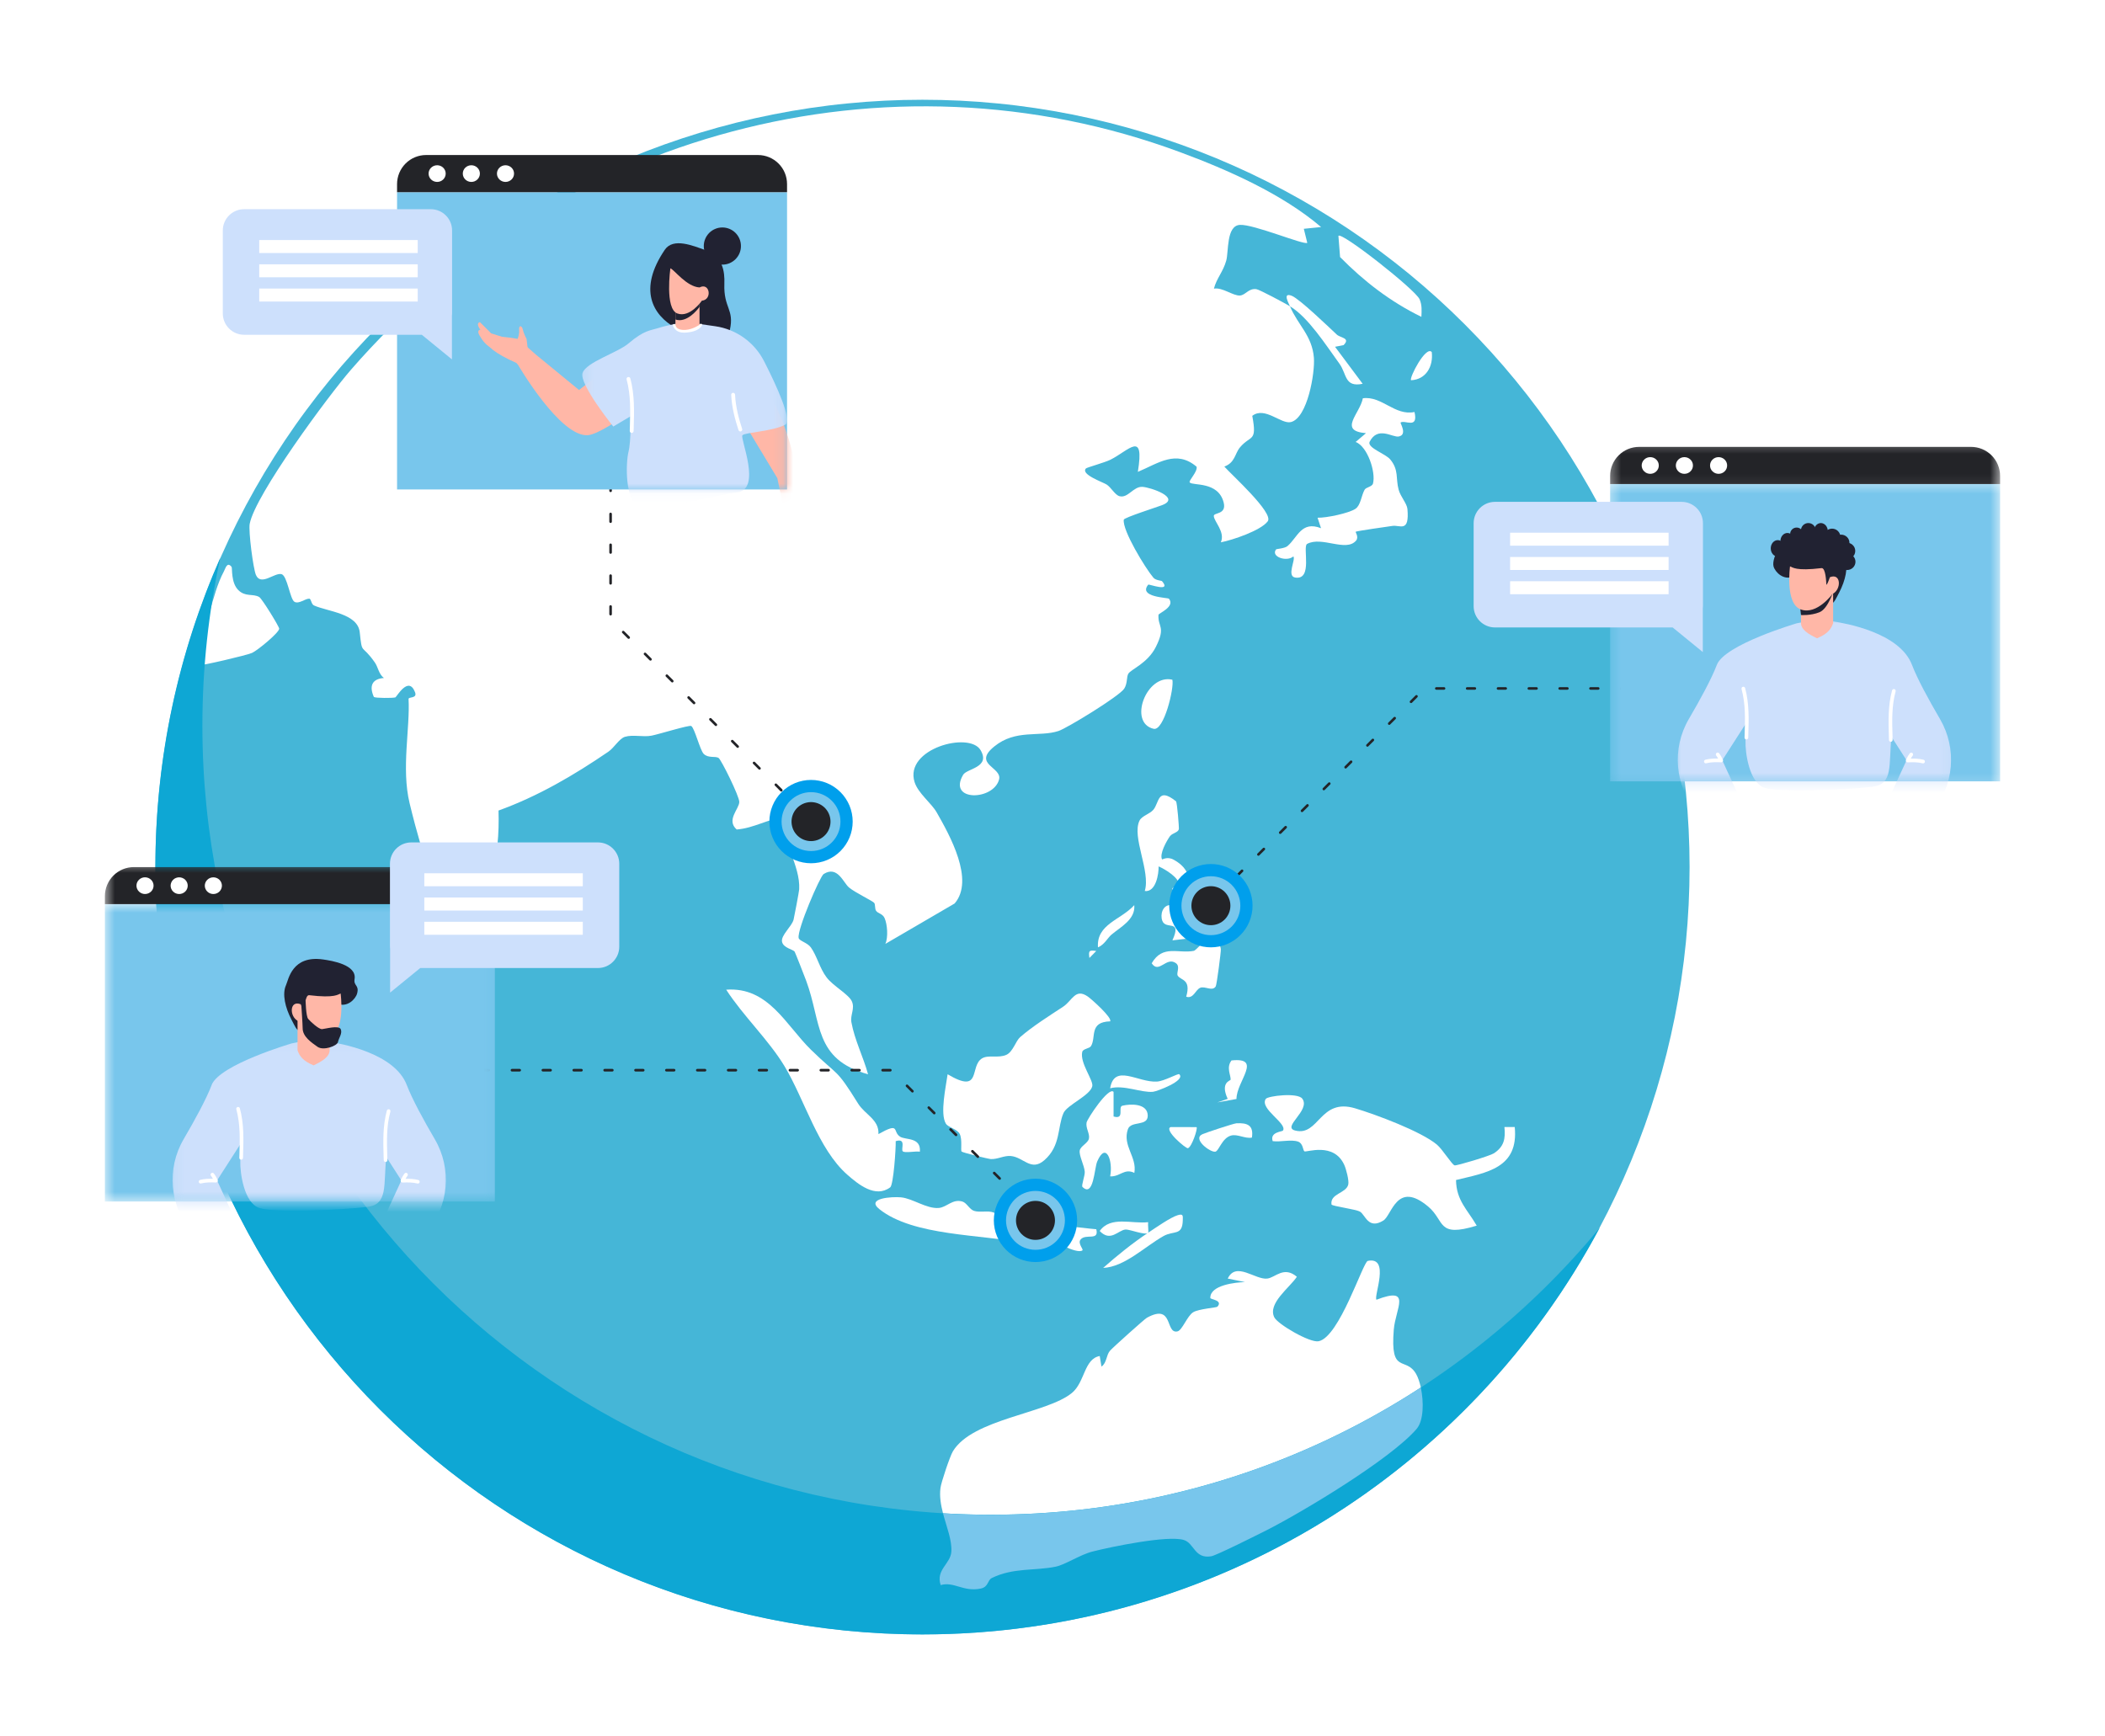 <svg width="211" height="174" viewBox="0 0 211 174" fill="none" xmlns="http://www.w3.org/2000/svg">
<g filter="url(#filter0_d_6080_158228)">
<path d="M169.36 82.925C169.36 84.183 169.328 85.442 169.266 86.7C169.204 87.957 169.113 89.212 168.989 90.465C168.865 91.718 168.712 92.966 168.526 94.212C168.343 95.456 168.128 96.697 167.883 97.932C167.635 99.166 167.36 100.394 167.056 101.615C166.749 102.835 166.414 104.049 166.048 105.254C165.684 106.459 165.288 107.654 164.864 108.839C164.44 110.025 163.987 111.198 163.506 112.361C163.025 113.525 162.514 114.674 161.976 115.813C161.44 116.951 160.874 118.076 160.281 119.187C159.688 120.295 159.067 121.392 158.419 122.471C157.773 123.552 157.099 124.615 156.401 125.661C155.702 126.708 154.976 127.737 154.227 128.749C153.478 129.759 152.704 130.751 151.905 131.724C151.108 132.698 150.286 133.65 149.44 134.583C148.595 135.517 147.727 136.429 146.838 137.317C145.948 138.208 145.038 139.076 144.104 139.921C143.172 140.767 142.219 141.589 141.248 142.388C140.274 143.185 139.282 143.959 138.272 144.711C137.26 145.46 136.232 146.186 135.187 146.884C134.141 147.583 133.078 148.256 131.997 148.904C130.918 149.553 129.823 150.171 128.715 150.764C127.604 151.36 126.481 151.925 125.343 152.464C124.205 153.002 123.055 153.51 121.894 153.994C120.73 154.475 119.558 154.928 118.371 155.352C117.187 155.776 115.991 156.172 114.789 156.536C113.584 156.902 112.373 157.237 111.152 157.544C109.931 157.848 108.703 158.125 107.469 158.371C106.234 158.616 104.995 158.831 103.749 159.016C102.506 159.2 101.257 159.355 100.005 159.479C98.752 159.6 97.497 159.694 96.241 159.756C94.984 159.818 93.727 159.848 92.467 159.848C91.21 159.848 89.952 159.818 88.695 159.756C87.437 159.694 86.184 159.6 84.931 159.479C83.679 159.355 82.43 159.2 81.187 159.016C79.941 158.831 78.702 158.616 77.467 158.371C76.233 158.125 75.005 157.848 73.784 157.544C72.563 157.237 71.352 156.902 70.147 156.536C68.942 156.172 67.749 155.776 66.565 155.352C65.378 154.928 64.206 154.475 63.042 153.994C61.881 153.51 60.731 153.002 59.593 152.464C58.455 151.925 57.332 151.36 56.221 150.766C55.113 150.171 54.018 149.553 52.937 148.904C51.858 148.256 50.795 147.583 49.749 146.884C48.702 146.186 47.674 145.46 46.664 144.711C45.654 143.959 44.662 143.185 43.688 142.388C42.715 141.589 41.762 140.767 40.83 139.921C39.898 139.076 38.986 138.208 38.098 137.317C37.209 136.429 36.341 135.517 35.496 134.583C34.651 133.65 33.828 132.698 33.031 131.724C32.232 130.751 31.458 129.759 30.709 128.749C29.957 127.737 29.234 126.708 28.535 125.661C27.837 124.615 27.163 123.552 26.515 122.471C25.869 121.392 25.248 120.295 24.655 119.187C24.062 118.076 23.496 116.951 22.958 115.813C22.422 114.674 21.911 113.525 21.43 112.361C20.947 111.198 20.496 110.025 20.072 108.839C19.648 107.654 19.252 106.459 18.888 105.254C18.522 104.049 18.187 102.835 17.88 101.615C17.576 100.394 17.299 99.166 17.053 97.932C16.808 96.697 16.593 95.456 16.41 94.212C16.224 92.966 16.071 91.718 15.947 90.465C15.823 89.212 15.732 87.957 15.67 86.7C15.608 85.442 15.576 84.183 15.576 82.925C15.576 81.665 15.608 80.408 15.67 79.15C15.732 77.893 15.823 76.638 15.947 75.385C16.071 74.132 16.224 72.882 16.41 71.638C16.593 70.392 16.808 69.151 17.053 67.916C17.299 66.682 17.576 65.454 17.88 64.233C18.187 63.012 18.522 61.798 18.888 60.594C19.252 59.389 19.648 58.193 20.072 57.009C20.496 55.823 20.947 54.65 21.43 53.487C21.911 52.323 22.422 51.173 22.958 50.035C23.496 48.897 24.062 47.772 24.655 46.661C25.248 45.553 25.869 44.458 26.515 43.377C27.163 42.298 27.837 41.233 28.535 40.186C29.234 39.14 29.957 38.111 30.709 37.101C31.458 36.089 32.232 35.097 33.031 34.124C33.828 33.15 34.651 32.197 35.496 31.265C36.341 30.333 37.209 29.422 38.098 28.531C38.986 27.64 39.898 26.772 40.83 25.926C41.762 25.081 42.715 24.259 43.688 23.46C44.662 22.663 45.654 21.888 46.664 21.137C47.674 20.388 48.702 19.662 49.749 18.964C50.795 18.265 51.858 17.592 52.937 16.944C54.018 16.298 55.113 15.677 56.221 15.084C57.332 14.491 58.455 13.922 59.593 13.384C60.731 12.846 61.881 12.338 63.042 11.854C64.206 11.373 65.378 10.92 66.565 10.496C67.749 10.072 68.942 9.678 70.147 9.312C71.352 8.948 72.563 8.611 73.784 8.304C75.005 8 76.233 7.722 77.467 7.477C78.702 7.232 79.941 7.017 81.187 6.831C82.43 6.648 83.679 6.492 84.931 6.371C86.184 6.247 87.437 6.153 88.695 6.092C89.952 6.03 91.21 6 92.467 6C93.727 6 94.984 6.03 96.241 6.092C97.497 6.153 98.752 6.247 100.005 6.371C101.257 6.492 102.506 6.648 103.749 6.831C104.995 7.017 106.234 7.232 107.469 7.477C108.703 7.722 109.931 8 111.152 8.304C112.373 8.611 113.584 8.948 114.789 9.312C115.991 9.678 117.187 10.072 118.371 10.496C119.558 10.92 120.73 11.373 121.894 11.854C123.055 12.338 124.205 12.846 125.343 13.384C126.481 13.922 127.604 14.491 128.715 15.084C129.823 15.677 130.918 16.298 131.997 16.944C133.078 17.592 134.141 18.265 135.187 18.964C136.232 19.662 137.26 20.388 138.272 21.137C139.282 21.888 140.274 22.663 141.248 23.46C142.219 24.259 143.172 25.081 144.104 25.926C145.038 26.772 145.948 27.64 146.838 28.531C147.727 29.422 148.595 30.333 149.44 31.265C150.286 32.197 151.108 33.15 151.905 34.124C152.704 35.097 153.478 36.089 154.227 37.101C154.976 38.111 155.702 39.14 156.401 40.186C157.099 41.233 157.773 42.298 158.419 43.377C159.067 44.458 159.688 45.553 160.281 46.661C160.874 47.772 161.44 48.897 161.976 50.035C162.514 51.173 163.025 52.323 163.506 53.487C163.987 54.65 164.44 55.823 164.864 57.009C165.288 58.193 165.684 59.389 166.048 60.594C166.414 61.798 166.749 63.012 167.056 64.233C167.36 65.454 167.635 66.682 167.883 67.916C168.128 69.151 168.343 70.392 168.526 71.638C168.712 72.882 168.865 74.132 168.989 75.385C169.113 76.638 169.204 77.893 169.266 79.15C169.328 80.408 169.36 81.665 169.36 82.925Z" fill="#45B6D7"/>
<path d="M129.304 26.704C130.088 28.582 131.528 29.633 131.702 31.873C131.819 33.378 131.063 37.888 129.403 38.311C128.423 38.561 126.79 36.708 125.525 37.688C126.027 40.375 125.372 39.564 124.291 40.851C123.775 41.465 123.807 42.381 122.724 42.773C123.393 43.545 127.697 47.409 127.078 48.256C126.396 49.188 123.514 50.15 122.374 50.368C122.832 49.319 121.693 48.297 121.668 47.727C121.655 47.361 122.962 47.608 122.66 46.385C122.119 44.209 119.518 44.722 119.254 44.36C119.121 44.182 120.058 43.302 119.944 42.787C117.887 41.051 116.096 42.452 114.055 43.304C114.74 39.083 113.173 41.154 111.3 42.09C110.757 42.363 108.943 42.862 108.854 42.959C108.29 43.552 110.521 44.324 110.913 44.566C111.371 44.848 111.76 45.622 112.218 45.744C113.07 45.968 113.597 44.759 114.511 44.807C115.299 44.848 118.437 45.899 116.476 46.644C115.949 46.845 112.676 47.89 112.646 48.096C112.481 49.156 114.82 52.984 115.615 53.916C115.853 54.193 116.428 54.2 116.478 54.262C117.47 55.423 115.159 54.532 115.097 54.61C114.055 55.881 117.074 55.902 117.174 56.023C117.827 56.827 116.13 57.475 116.123 57.638C116.045 58.884 116.888 58.799 115.858 60.856C115.042 62.484 113.382 63.093 113.107 63.529C112.903 63.854 113.036 64.49 112.688 65.038C112.218 65.78 106.962 68.998 106.1 69.282C104.172 69.916 101.822 69.069 99.655 70.84C97.452 72.637 100.471 72.908 100.145 74.142C99.589 76.275 94.955 76.378 96.543 73.673C96.916 73.034 99.323 72.947 98.288 71.197C97.163 69.298 90.631 71.059 91.673 74.397C92.028 75.528 93.352 76.499 93.89 77.44C95.194 79.719 97.72 84.229 95.688 86.575L88.746 90.624C89.044 89.969 88.948 88.677 88.671 88.043C88.476 87.596 88.018 87.585 87.821 87.314C87.665 87.101 87.764 86.65 87.615 86.501C87.409 86.288 85.737 85.491 85.109 84.976C84.534 84.506 83.964 82.736 82.558 83.622C82.196 83.851 79.889 89.199 80.054 90.033C80.116 90.331 80.938 90.496 81.284 90.986C81.905 91.865 82.157 93.059 82.855 93.982C83.506 94.843 85.075 95.686 85.386 96.38C85.718 97.115 85.207 97.745 85.343 98.482C85.668 100.269 86.538 101.959 87.012 103.695C81.559 102.186 82.374 98.517 80.805 94.307C80.638 93.856 79.736 91.554 79.658 91.414C79.527 91.176 78.517 91.048 78.389 90.409C78.261 89.763 79.365 88.881 79.546 88.198C79.614 87.939 80.098 85.358 80.109 85.154C80.24 82.734 78.307 80.365 78.696 77.917C76.969 78.082 75.602 79.021 73.843 79.156C72.768 78.21 74.09 77.108 74.104 76.398C74.113 75.823 72.294 72.161 72.033 71.987C71.706 71.769 71.007 72.037 70.538 71.575C70.166 71.208 69.631 68.984 69.287 68.78C69.083 68.661 66.012 69.616 65.309 69.749C64.445 69.914 63.46 69.621 62.645 69.864C62.077 70.033 61.562 70.961 60.987 71.353C57.542 73.707 53.902 75.842 49.97 77.255C50.103 81.788 49.358 86.92 44.748 88.84C43.499 87.642 43.907 86.359 43.548 85.223C42.595 82.225 41.773 79.495 41.056 76.515C40.215 73.027 41.115 68.973 40.953 66.073C40.941 65.83 41.862 66.053 41.599 65.384C40.939 63.698 39.752 65.885 39.626 65.915C39.313 65.993 37.668 65.986 37.478 65.874C36.986 64.77 37.292 64.06 38.481 63.968C37.964 63.584 37.904 62.889 37.577 62.42C36.218 60.469 36.31 61.744 36.06 59.39C35.861 57.496 32.865 57.315 31.473 56.696C31.193 56.57 31.195 56.018 30.998 56.016C30.582 56.009 29.961 56.58 29.519 56.332C29.068 56.08 28.804 53.723 28.223 53.559C27.535 53.366 26.15 54.795 25.653 53.636C25.38 53 24.892 49.246 25.03 48.513C25.577 45.595 32.943 35.636 35.183 33.062C55.771 9.372 88.82 0.332 118.297 11.257C123.093 13.035 128.519 15.435 132.424 18.761L130.692 18.937L131.038 20.343C130.722 20.595 125.642 18.454 124.275 18.545C122.91 18.635 123.171 21.216 122.914 22.134C122.6 23.25 121.948 23.898 121.68 24.936C122.536 24.782 123.592 25.668 124.288 25.625C124.854 25.588 125.147 24.885 125.928 24.986C126.242 25.025 128.81 26.404 129.307 26.706C129.204 26.454 128.505 25.274 129.476 25.65C130.255 25.952 133.159 28.76 133.997 29.541C134.362 29.883 135.404 29.867 134.678 30.597L133.821 30.765L136.59 34.475C134.749 34.853 135.019 33.497 134.252 32.446C132.9 30.584 131.137 27.81 129.311 26.708L129.304 26.704Z" fill="white"/>
<path d="M142.008 139.235C139.439 142.247 130.595 147.565 126.894 149.439C126.033 149.872 121.947 151.924 121.413 152.015C119.725 152.302 119.714 150.696 118.656 150.38C117.052 149.894 111.418 151.056 109.531 151.537C108.264 151.853 106.801 152.854 105.823 153.057C103.805 153.479 101.526 153.144 99.409 154.2C98.974 154.416 99.098 155.098 98.287 155.256C96.546 155.604 95.63 154.523 94.29 154.904C93.782 153.355 95.282 152.787 95.36 151.553C95.433 150.391 94.884 149.084 94.526 147.712C94.311 146.876 94.162 146.026 94.27 145.174C94.332 144.624 95.227 141.967 95.514 141.496C97.481 138.223 104.932 137.719 107.449 135.639C108.757 134.558 108.658 132.226 110.234 131.94L110.408 133C110.951 132.632 110.878 131.839 111.269 131.404C111.569 131.065 114.714 128.243 114.961 128.104C117.671 126.613 116.768 129.75 118.028 129.471C118.505 129.366 118.999 127.916 119.611 127.545C120.17 127.213 121.936 127.091 122.027 126.997C122.627 126.338 121.326 126.274 121.319 126.122C121.285 124.824 123.866 124.549 124.796 124.528L123.067 124.176C123.889 122.423 125.836 124.327 127.032 124.176C127.845 124.073 128.685 122.888 129.995 123.995C129.267 125.096 127.041 126.67 127.732 128.062C128.076 128.75 131.283 130.628 132.167 130.46C134.262 130.055 136.619 122.508 137.105 122.403C139.388 121.936 137.668 125.969 137.975 126.297C141.571 124.918 139.883 127.16 139.709 129.297C139.336 133.878 140.898 131.926 141.942 133.729C142.137 134.068 142.299 134.549 142.423 135.096C142.735 136.537 142.714 138.415 142.011 139.237L142.008 139.235Z" fill="white"/>
<path d="M111.276 98.39C109.142 98.451 109.902 99.977 109.359 100.87C109.199 101.131 108.555 101.122 108.48 101.459C108.232 102.56 109.6 104.276 109.49 104.876C109.318 105.801 106.964 106.763 106.602 107.583C105.979 109.006 106.347 110.87 104.666 112.324C103.342 113.467 102.593 111.999 101.318 111.889C100.628 111.83 100.003 112.23 99.32 112.196C99.096 112.187 96.496 111.555 96.391 111.442C96.272 111.312 96.478 110.261 96.206 109.69C95.958 109.175 95.051 109.038 94.808 108.639C94.208 107.636 94.818 104.922 94.987 103.694C98.455 105.753 97.14 102.879 98.443 102.098C99.08 101.72 100.074 102.107 100.873 101.747C101.535 101.452 101.815 100.359 102.252 99.975C103.466 98.914 105.234 97.794 106.549 96.933C107.499 96.312 107.774 95.025 109.039 95.902C109.421 96.168 111.526 98.048 111.276 98.39Z" fill="white"/>
<path d="M150.799 108.985H151.834C152.237 113.121 149.028 113.543 145.947 114.296C145.98 116.36 147.09 117.255 148.023 118.87C143.996 120.1 144.878 118.4 143.151 116.951C140.011 114.314 139.525 117.816 138.673 118.35C137.148 119.312 136.848 117.759 136.321 117.468C135.861 117.212 133.593 116.932 133.467 116.754C133.298 115.647 134.931 115.643 135.146 114.752C135.242 114.358 134.933 113.194 134.752 112.791C133.692 110.446 130.929 111.557 130.746 111.419C130.595 111.307 130.62 110.627 130.13 110.451C129.438 110.196 128.339 110.508 127.572 110.398C127.265 109.473 128.522 109.463 128.605 109.333C129.051 108.62 126.225 107.15 126.878 106.165C127.079 105.863 130.075 105.503 130.54 106.142C131.401 107.322 128.433 108.989 129.832 109.337C132.221 109.935 132.283 106.048 135.831 107.107C137.904 107.725 142.455 109.422 144.037 110.751C144.594 111.218 145.542 112.764 145.808 112.828C146.007 112.878 149.349 111.88 149.743 111.619C150.757 110.954 150.922 110.166 150.799 108.98V108.985Z" fill="white"/>
<path d="M88.052 109.692C90.28 108.448 89.426 109.431 90.218 109.949C90.763 110.304 92.332 109.976 92.206 111.456C91.771 111.378 90.718 111.614 90.493 111.419C90.271 111.224 90.896 110.061 89.783 110.4C89.811 111.121 89.559 114.788 89.233 115.029C87.745 116.144 86.02 114.72 84.923 113.755C82.005 111.192 80.64 106.202 78.627 102.867C77.042 100.244 74.479 97.83 72.793 95.215C77.023 94.908 78.762 98.758 81.279 101.225C84.089 103.98 83.737 102.963 86.018 106.639C86.691 107.725 88.141 108.242 88.052 109.692Z" fill="white"/>
<path d="M141.786 37.301C142.196 39.076 140.79 38.05 140.393 38.361C140.327 38.409 141.106 39.584 140.205 39.758C139.578 39.882 138.098 38.663 137.278 40.308C137.063 40.91 138.886 41.485 139.358 42.062C140.238 43.132 139.887 43.954 140.196 45.093C140.386 45.796 141.03 46.478 141.078 47.026C141.289 49.437 140.341 48.613 139.585 48.721C138.998 48.807 136.048 49.218 135.886 49.309C135.847 49.33 136.232 49.843 135.927 50.198C134.917 51.38 132.485 49.719 131.016 50.53C130.547 50.823 131.626 54.194 129.823 53.897C128.946 53.75 129.906 52.078 129.642 51.781C128.989 52.36 127.347 51.815 127.911 51.077C127.952 51.025 128.772 50.986 129.054 50.745C130.068 49.882 130.442 48.182 132.416 48.952L132.07 47.901C132.929 47.93 135.219 47.452 135.874 47.003C136.399 46.641 136.447 45.695 136.786 45.093C136.933 44.836 137.535 44.806 137.627 44.469C137.922 43.345 137.086 40.759 135.886 40.306L136.923 39.426C134.099 39.193 136.31 37.486 136.61 35.926C138.524 35.672 139.793 37.706 141.779 37.305L141.786 37.301Z" fill="white"/>
<path d="M23.215 52.837C23.3 52.94 23.135 54.411 23.888 55.157C24.608 55.867 25.35 55.487 25.982 55.849C26.261 56.007 27.991 58.827 27.986 59.026C27.972 59.434 25.801 61.213 25.263 61.454C24.724 61.694 20.217 62.748 19.951 62.686C19.674 62.622 19.356 62.205 19.413 61.868C20.796 59.372 21.165 55.661 22.441 53.284C22.604 52.981 22.762 52.269 23.215 52.83V52.837Z" fill="white"/>
<path d="M102.582 120.615C98.418 119.722 91.556 119.949 88.141 117.212C86.767 116.11 89.405 115.95 90.305 116.032C91.496 116.142 92.866 117.198 94.101 117.097C94.9 117.033 95.477 116.16 96.466 116.454C96.909 116.584 97.174 117.248 97.651 117.395C98.258 117.576 99.013 117.338 99.579 117.548C99.932 117.681 102.339 118.769 102.47 118.865C103.097 119.33 102.635 119.94 102.582 120.617V120.615Z" fill="white"/>
<path d="M117.286 79.812C116.915 80.327 116.207 81.617 116.48 82.148C116.505 82.201 116.979 81.825 117.625 82.175C120.048 83.495 118.759 85.206 118.903 85.325C118.985 85.393 119.943 85.26 120.392 85.398C121.986 85.881 121.028 88.451 121.397 89.672C121.562 90.21 122.304 90.444 122.375 91.158C122.398 91.397 121.963 94.724 121.864 94.882C121.528 95.43 120.779 94.821 120.3 95.029C119.819 95.235 119.636 96.156 118.903 95.92C119.414 94.143 118.365 94.296 118.058 93.82C117.877 93.54 118.342 92.908 117.872 92.558C116.915 91.855 116.166 93.673 115.444 92.567C116.551 90.657 118.133 91.637 119.693 91.316C119.785 91.298 121.161 90.086 120.465 89.926L117.52 90.27C118.504 88.073 116.86 89.28 116.503 88.298C116.278 87.675 116.535 86.722 117.348 86.726C118.504 86.731 118.514 88.602 119.086 88.856C119.707 89.111 119.535 88.387 119.721 88.272C120.087 88.046 120.582 88.197 120.641 88.151C120.811 88.02 119.714 86.165 119.26 85.819C118.642 85.347 117.712 85.73 117.522 85.151C117.412 84.821 118.216 85.132 118.223 84.8C118.241 84.003 116.793 83.14 116.136 82.856C116.154 83.6 115.873 85.457 114.75 85.325C115.353 83.33 113.415 79.901 114.226 78.259C114.45 77.801 115.238 77.604 115.602 77.187C116.214 76.481 116.006 74.844 117.877 76.326C117.994 76.42 118.197 78.98 118.165 79.127C118.09 79.461 117.504 79.521 117.293 79.812H117.286Z" fill="white"/>
<path d="M111.622 105.459V107.928C112.781 108.269 112.019 106.964 112.506 106.847C113.384 106.636 115.008 106.625 115.047 107.813C115.083 108.97 113.365 108.313 113.056 109.208C112.49 110.857 113.991 111.989 113.704 113.581C112.71 113.084 112.261 113.986 111.279 113.931C111.588 112.401 110.867 110.381 109.982 112.438C109.689 113.12 109.627 116.082 108.505 114.989C108.368 114.856 108.766 113.858 108.732 113.459C108.677 112.793 108.13 111.812 108.233 111.325C108.32 110.889 109.041 110.61 109.149 110.156C109.266 109.666 108.812 109.098 108.915 108.537C108.986 108.155 111.135 104.9 111.622 105.459Z" fill="white"/>
<path d="M142.473 27.761C139.397 26.266 136.713 24.197 134.326 21.77L134.159 19.642C134.468 19.211 141.871 25.033 142.297 26.005C142.549 26.577 142.505 27.159 142.476 27.761H142.473Z" fill="white"/>
<path d="M50.219 86.786C50.324 86.848 51.22 88.692 51.321 89.01C51.747 90.407 51.889 91.553 50.45 92.405C46.763 94.592 48.181 85.598 50.219 86.784V86.786Z" fill="white"/>
<path d="M117.514 64.14C117.716 64.969 116.669 69.3 115.638 69.062C113.059 68.476 114.905 63.529 117.514 64.14Z" fill="white"/>
<path d="M115.089 119.58C115.813 119.101 117.32 118.041 118.046 117.823C118.621 117.651 118.568 117.876 118.559 118.345C118.52 119.917 117.645 119.342 116.628 119.914C114.729 120.986 112.725 123.009 110.579 123.107C111.958 121.882 113.559 120.592 115.087 119.58C114.803 119.88 113.264 119.229 112.815 119.261C112.091 119.312 111.321 120.553 110.233 119.406C111.337 117.867 113.454 118.716 115.087 118.522C115.046 118.808 115.151 119.511 115.087 119.58H115.089Z" fill="white"/>
<path d="M125.488 110.045C124.794 110.173 124.04 109.66 123.394 109.839C122.49 110.091 122.187 111.371 121.828 111.454C121.333 111.561 119.478 110.176 120.532 109.701C120.868 109.548 123.669 108.623 123.937 108.609C125.009 108.554 125.685 108.785 125.488 110.045Z" fill="white"/>
<path d="M109.889 119.23C110.191 120.46 108.808 119.608 108.301 120.282C108.02 120.657 108.62 121.246 108.503 121.344C107.969 121.786 105.28 120.298 104.696 119.757C106.254 118.534 108.155 119.111 109.889 119.23Z" fill="white"/>
<path d="M118.207 103.692C118.887 104.326 115.96 105.414 115.575 105.451C114.407 105.563 112.646 104.73 111.278 105.101C111.7 102.588 114.073 104.546 115.971 104.427C116.72 104.381 118.095 103.582 118.207 103.692Z" fill="white"/>
<path d="M122.025 106.513L123.061 106.161C122.284 104.48 123.349 104.351 123.356 104.234C123.374 103.758 122.898 103.021 123.443 102.308C126.597 101.976 123.938 104.39 123.942 106.172L122.028 106.513H122.025Z" fill="white"/>
<path d="M111.406 89.702C111.028 90.022 110.694 90.716 110.057 90.971C109.897 88.632 112.352 88.229 113.697 86.74C113.827 88.183 112.318 88.928 111.406 89.702Z" fill="white"/>
<path d="M119.941 108.991C120.083 109.117 119.455 111.011 119.071 111.107C118.86 111.157 116.629 109.256 117.344 108.988L119.941 108.993V108.991Z" fill="white"/>
<path d="M143.516 31.294C143.683 32.719 142.95 34.045 141.441 34.118C141.23 33.901 142.925 30.612 143.516 31.294Z" fill="white"/>
<path d="M109.887 91.334L109.2 92.035C109.102 91.297 109.166 91.233 109.887 91.334Z" fill="white"/>
<path d="M160.362 119.069C147.426 143.331 121.875 159.847 92.466 159.847C50.002 159.847 15.575 125.411 15.575 82.924C15.575 71.891 17.895 61.397 22.084 51.91C20.907 57.334 20.287 62.968 20.287 68.749C20.287 112.436 55.682 147.85 99.351 147.85C123.911 147.85 145.855 136.65 160.367 119.069H160.362Z" fill="#0EA7D4"/>
<path d="M142.009 139.234C139.439 142.246 130.595 147.565 126.894 149.438C126.033 149.871 121.947 151.923 121.413 152.015C119.725 152.301 119.714 150.696 118.656 150.379C117.052 149.894 111.418 151.055 109.531 151.536C108.264 151.852 106.801 152.853 105.823 153.057C103.805 153.478 101.526 153.144 99.409 154.2C98.974 154.415 99.098 155.098 98.287 155.256C96.546 155.604 95.63 154.523 94.29 154.903C93.782 153.355 95.282 152.787 95.36 151.552C95.433 150.391 94.884 149.083 94.526 147.711C96.118 147.807 97.726 147.853 99.345 147.853C115.232 147.853 130.025 143.169 142.416 135.096C142.73 136.536 142.707 138.414 142.006 139.237L142.009 139.234Z" fill="#78C6EC"/>
<path d="M121.77 86.16C121.734 86.16 121.702 86.148 121.676 86.121C121.626 86.073 121.626 85.99 121.676 85.94L122.222 85.393C122.272 85.342 122.357 85.344 122.403 85.393C122.43 85.418 122.441 85.45 122.441 85.484C122.441 85.519 122.43 85.551 122.403 85.576L121.857 86.121C121.835 86.148 121.8 86.16 121.768 86.16H121.77ZM123.955 83.975C123.921 83.975 123.887 83.961 123.864 83.936C123.839 83.913 123.825 83.879 123.825 83.844C123.825 83.808 123.839 83.778 123.864 83.755L124.409 83.205C124.459 83.157 124.544 83.157 124.594 83.205C124.617 83.231 124.631 83.263 124.631 83.297C124.631 83.334 124.617 83.363 124.594 83.391L124.045 83.936C124.022 83.959 123.987 83.975 123.955 83.975ZM126.14 81.79C126.106 81.79 126.072 81.774 126.049 81.751C126.024 81.723 126.01 81.694 126.01 81.657C126.01 81.623 126.024 81.591 126.049 81.565L126.594 81.02C126.644 80.97 126.729 80.97 126.779 81.02C126.802 81.043 126.816 81.078 126.816 81.11C126.816 81.146 126.802 81.178 126.779 81.204L126.23 81.751C126.207 81.774 126.173 81.79 126.14 81.79ZM128.325 79.6C128.291 79.6 128.257 79.586 128.234 79.564C128.211 79.538 128.195 79.506 128.195 79.472C128.195 79.438 128.211 79.406 128.234 79.38L128.779 78.833C128.829 78.785 128.914 78.785 128.964 78.833C128.987 78.858 129.003 78.89 129.003 78.924C129.003 78.959 128.987 78.993 128.964 79.016L128.419 79.564C128.392 79.586 128.362 79.6 128.325 79.6ZM130.511 77.415C130.476 77.415 130.442 77.401 130.419 77.379C130.368 77.326 130.368 77.243 130.419 77.193L130.966 76.648C131.014 76.597 131.099 76.597 131.15 76.648C131.172 76.671 131.188 76.705 131.188 76.74C131.188 76.772 131.172 76.806 131.15 76.829L130.602 77.379C130.577 77.401 130.547 77.415 130.511 77.415ZM132.696 75.228C132.661 75.228 132.629 75.216 132.604 75.189C132.581 75.166 132.567 75.134 132.567 75.1C132.567 75.065 132.581 75.031 132.604 75.008L133.151 74.463C133.202 74.412 133.284 74.412 133.335 74.463C133.357 74.486 133.373 74.518 133.373 74.552C133.373 74.587 133.36 74.621 133.335 74.644L132.787 75.189C132.762 75.216 132.732 75.228 132.696 75.228ZM134.883 73.043C134.846 73.043 134.814 73.029 134.789 73.004C134.739 72.954 134.739 72.871 134.789 72.821L135.336 72.273C135.387 72.223 135.469 72.223 135.52 72.273C135.545 72.298 135.559 72.331 135.559 72.367C135.559 72.401 135.545 72.434 135.52 72.459L134.972 73.004C134.949 73.029 134.917 73.043 134.883 73.043ZM137.068 70.856C137.034 70.856 136.999 70.844 136.976 70.817C136.924 70.768 136.924 70.686 136.976 70.636L137.521 70.088C137.569 70.038 137.654 70.038 137.705 70.088C137.73 70.113 137.744 70.145 137.744 70.18C137.744 70.214 137.73 70.246 137.705 70.271L137.157 70.817C137.134 70.844 137.102 70.856 137.068 70.856ZM139.253 68.67C139.219 68.67 139.184 68.657 139.161 68.632C139.136 68.609 139.122 68.574 139.122 68.54C139.122 68.508 139.136 68.474 139.161 68.446L139.706 67.901C139.757 67.853 139.842 67.853 139.892 67.901C139.915 67.928 139.929 67.958 139.929 67.993C139.929 68.029 139.915 68.059 139.892 68.086L139.342 68.632C139.319 68.657 139.287 68.67 139.253 68.67ZM141.438 66.483C141.404 66.483 141.369 66.469 141.346 66.447C141.294 66.394 141.294 66.314 141.346 66.261L141.891 65.716C141.942 65.665 142.027 65.665 142.077 65.716C142.1 65.739 142.114 65.773 142.114 65.805C142.114 65.842 142.1 65.874 142.077 65.899L141.532 66.447C141.504 66.469 141.475 66.483 141.438 66.483ZM172.562 65.145H171.79C171.719 65.145 171.662 65.086 171.662 65.017C171.662 64.946 171.719 64.887 171.79 64.887H172.562C172.635 64.887 172.693 64.944 172.693 65.017C172.693 65.088 172.635 65.145 172.562 65.145ZM169.47 65.145H168.7C168.627 65.145 168.57 65.086 168.57 65.017C168.57 64.946 168.627 64.887 168.7 64.887H169.47C169.543 64.887 169.601 64.944 169.601 65.017C169.601 65.088 169.543 65.145 169.47 65.145ZM166.383 65.145H165.608C165.537 65.145 165.478 65.086 165.478 65.017C165.478 64.946 165.537 64.887 165.608 64.887H166.383C166.451 64.887 166.511 64.944 166.511 65.017C166.511 65.088 166.451 65.145 166.383 65.145ZM163.291 65.145H162.519C162.445 65.145 162.388 65.086 162.388 65.017C162.388 64.946 162.445 64.887 162.519 64.887H163.291C163.364 64.887 163.421 64.944 163.421 65.017C163.421 65.088 163.364 65.145 163.291 65.145ZM160.201 65.145H159.427C159.356 65.145 159.296 65.086 159.296 65.017C159.296 64.946 159.356 64.887 159.427 64.887H160.201C160.272 64.887 160.331 64.944 160.331 65.017C160.331 65.088 160.272 65.145 160.201 65.145ZM157.109 65.145H156.337C156.266 65.145 156.209 65.086 156.209 65.017C156.209 64.946 156.266 64.887 156.337 64.887H157.109C157.182 64.887 157.239 64.944 157.239 65.017C157.239 65.088 157.182 65.145 157.109 65.145ZM154.017 65.145H153.245C153.176 65.145 153.117 65.086 153.117 65.017C153.117 64.946 153.176 64.887 153.245 64.887H154.017C154.09 64.887 154.147 64.944 154.147 65.017C154.147 65.088 154.09 65.145 154.017 65.145ZM150.929 65.145H150.157C150.084 65.145 150.027 65.086 150.027 65.017C150.027 64.946 150.084 64.887 150.157 64.887H150.929C150.998 64.887 151.058 64.944 151.058 65.017C151.058 65.088 150.998 65.145 150.929 65.145ZM147.837 65.145H147.065C146.992 65.145 146.935 65.086 146.935 65.017C146.935 64.946 146.992 64.887 147.065 64.887H147.837C147.908 64.887 147.966 64.944 147.966 65.017C147.966 65.088 147.908 65.145 147.837 65.145ZM144.748 65.145H143.973C143.902 65.145 143.843 65.086 143.843 65.017C143.843 64.946 143.902 64.887 143.973 64.887H144.748C144.819 64.887 144.878 64.944 144.878 65.017C144.878 65.088 144.819 65.145 144.748 65.145Z" fill="#232428"/>
<path d="M102.387 116.459C102.353 116.459 102.321 116.447 102.295 116.42L101.748 115.875C101.725 115.852 101.711 115.818 101.711 115.783C101.711 115.747 101.725 115.717 101.748 115.689C101.798 115.643 101.883 115.641 101.934 115.689L102.479 116.239C102.531 116.287 102.531 116.372 102.479 116.42C102.456 116.447 102.421 116.459 102.387 116.459ZM100.202 114.274C100.168 114.274 100.136 114.26 100.11 114.235L99.563 113.69C99.54 113.662 99.524 113.632 99.524 113.598C99.524 113.561 99.54 113.529 99.563 113.504C99.613 113.454 99.698 113.454 99.749 113.504L100.294 114.049C100.316 114.077 100.333 114.109 100.333 114.143C100.333 114.178 100.316 114.212 100.294 114.235C100.271 114.26 100.236 114.274 100.202 114.274ZM98.015 112.089C97.983 112.089 97.951 112.073 97.925 112.048L97.378 111.502C97.355 111.477 97.339 111.443 97.339 111.409C97.339 111.376 97.355 111.342 97.378 111.319C97.428 111.269 97.513 111.269 97.561 111.319L98.109 111.864C98.159 111.917 98.159 111.999 98.109 112.048C98.083 112.073 98.051 112.089 98.015 112.089ZM95.83 109.899C95.798 109.899 95.763 109.885 95.74 109.863L95.193 109.317C95.168 109.29 95.154 109.26 95.154 109.223C95.154 109.189 95.168 109.155 95.193 109.132C95.243 109.084 95.326 109.084 95.378 109.132L95.924 109.679C95.946 109.704 95.96 109.734 95.96 109.769C95.96 109.805 95.946 109.837 95.924 109.863C95.898 109.885 95.866 109.899 95.83 109.899ZM93.645 107.714C93.612 107.714 93.578 107.7 93.555 107.677L93.008 107.128C92.983 107.105 92.969 107.071 92.969 107.038C92.969 107.004 92.983 106.97 93.008 106.947C93.056 106.896 93.141 106.896 93.191 106.947L93.739 107.492C93.789 107.545 93.789 107.625 93.739 107.677C93.713 107.7 93.679 107.714 93.645 107.714ZM91.46 105.527C91.427 105.527 91.393 105.513 91.37 105.488L90.823 104.943C90.798 104.92 90.784 104.885 90.784 104.851C90.784 104.814 90.798 104.785 90.823 104.76C90.871 104.711 90.956 104.711 91.006 104.76L91.551 105.307C91.604 105.355 91.604 105.44 91.551 105.488C91.528 105.513 91.494 105.527 91.46 105.527ZM89.245 103.417H88.473C88.4 103.417 88.342 103.358 88.342 103.287C88.342 103.216 88.4 103.156 88.473 103.156H89.245C89.316 103.156 89.373 103.214 89.373 103.287C89.373 103.36 89.316 103.417 89.245 103.417ZM86.148 103.417H85.376C85.303 103.417 85.243 103.358 85.243 103.287C85.243 103.216 85.303 103.156 85.376 103.156H86.148C86.219 103.156 86.276 103.214 86.276 103.287C86.276 103.36 86.219 103.417 86.148 103.417ZM83.049 103.417H82.28C82.206 103.417 82.147 103.358 82.147 103.287C82.147 103.216 82.206 103.156 82.28 103.156H83.049C83.123 103.156 83.18 103.214 83.18 103.287C83.18 103.36 83.123 103.417 83.049 103.417ZM79.955 103.417H79.181C79.11 103.417 79.052 103.358 79.052 103.287C79.052 103.216 79.11 103.156 79.181 103.156H79.955C80.026 103.156 80.085 103.214 80.085 103.287C80.085 103.36 80.026 103.417 79.955 103.417ZM76.858 103.417H76.084C76.015 103.417 75.954 103.358 75.954 103.287C75.954 103.216 76.015 103.156 76.084 103.156H76.858C76.932 103.156 76.989 103.214 76.989 103.287C76.989 103.36 76.932 103.417 76.858 103.417ZM73.764 103.417H72.99C72.916 103.417 72.859 103.358 72.859 103.287C72.859 103.216 72.916 103.156 72.99 103.156H73.764C73.835 103.156 73.894 103.214 73.894 103.287C73.894 103.36 73.835 103.417 73.764 103.417ZM70.667 103.417H69.895C69.822 103.417 69.765 103.358 69.765 103.287C69.765 103.216 69.822 103.156 69.895 103.156H70.667C70.741 103.156 70.798 103.214 70.798 103.287C70.798 103.36 70.741 103.417 70.667 103.417ZM67.571 103.417H66.797C66.726 103.417 66.666 103.358 66.666 103.287C66.666 103.216 66.726 103.156 66.797 103.156H67.571C67.644 103.156 67.701 103.214 67.701 103.287C67.701 103.36 67.644 103.417 67.571 103.417ZM64.477 103.417H63.702C63.631 103.417 63.572 103.358 63.572 103.287C63.572 103.216 63.631 103.156 63.702 103.156H64.477C64.547 103.156 64.607 103.214 64.607 103.287C64.607 103.36 64.547 103.417 64.477 103.417ZM61.38 103.417H60.608C60.535 103.417 60.477 103.358 60.477 103.287C60.477 103.216 60.535 103.156 60.608 103.156H61.38C61.453 103.156 61.508 103.214 61.508 103.287C61.508 103.36 61.453 103.417 61.38 103.417ZM58.285 103.417H57.511C57.44 103.417 57.381 103.358 57.381 103.287C57.381 103.216 57.44 103.156 57.511 103.156H58.285C58.354 103.156 58.414 103.214 58.414 103.287C58.414 103.36 58.354 103.417 58.285 103.417ZM55.189 103.417H54.415C54.344 103.417 54.284 103.358 54.284 103.287C54.284 103.216 54.344 103.156 54.415 103.156H55.189C55.26 103.156 55.317 103.214 55.317 103.287C55.317 103.36 55.26 103.417 55.189 103.417ZM52.09 103.417H51.316C51.247 103.417 51.188 103.358 51.188 103.287C51.188 103.216 51.247 103.156 51.316 103.156H52.09C52.163 103.156 52.221 103.214 52.221 103.287C52.221 103.36 52.163 103.417 52.09 103.417ZM48.993 103.417H48.219C48.151 103.417 48.091 103.358 48.091 103.287C48.091 103.216 48.151 103.156 48.219 103.156H48.993C49.067 103.156 49.124 103.214 49.124 103.287C49.124 103.36 49.067 103.417 48.993 103.417ZM45.895 103.417H45.12C45.049 103.417 44.99 103.358 44.99 103.287C44.99 103.216 45.049 103.156 45.12 103.156H45.895C45.968 103.156 46.025 103.214 46.025 103.287C46.025 103.36 45.968 103.417 45.895 103.417ZM42.807 103.417H42.411C42.374 103.417 42.342 103.401 42.317 103.378C42.294 103.353 42.28 103.321 42.28 103.287C42.28 103.25 42.294 103.218 42.317 103.193C42.342 103.17 42.374 103.156 42.411 103.156H42.807C42.88 103.156 42.938 103.214 42.938 103.287C42.938 103.36 42.88 103.417 42.807 103.417Z" fill="#232428"/>
<path d="M80.498 77.535C80.466 77.535 80.434 77.519 80.408 77.496L79.863 76.951C79.836 76.923 79.824 76.894 79.824 76.857C79.824 76.823 79.836 76.788 79.863 76.765C79.911 76.717 79.998 76.717 80.044 76.765L80.592 77.311C80.617 77.338 80.631 77.368 80.631 77.404C80.631 77.439 80.617 77.471 80.592 77.496C80.566 77.519 80.534 77.535 80.498 77.535ZM78.313 75.348C78.281 75.348 78.246 75.334 78.223 75.311L77.678 74.761C77.651 74.738 77.639 74.704 77.639 74.67C77.639 74.638 77.651 74.603 77.678 74.58C77.726 74.53 77.809 74.53 77.859 74.58L78.407 75.125C78.457 75.176 78.457 75.258 78.407 75.311C78.381 75.334 78.349 75.348 78.313 75.348ZM76.128 73.16C76.096 73.16 76.061 73.147 76.038 73.121L75.493 72.576C75.466 72.553 75.454 72.519 75.454 72.485C75.454 72.45 75.466 72.418 75.493 72.393C75.539 72.345 75.624 72.345 75.674 72.393L76.219 72.94C76.247 72.963 76.258 72.998 76.258 73.03C76.258 73.066 76.247 73.098 76.219 73.124C76.196 73.147 76.164 73.16 76.128 73.16ZM73.943 70.975C73.91 70.975 73.876 70.962 73.853 70.936L73.308 70.389C73.281 70.366 73.269 70.332 73.269 70.3C73.269 70.265 73.281 70.231 73.308 70.206C73.354 70.158 73.439 70.155 73.489 70.206L74.034 70.753C74.087 70.803 74.087 70.886 74.034 70.936C74.011 70.962 73.977 70.975 73.943 70.975ZM71.758 68.788C71.725 68.788 71.691 68.776 71.668 68.749L71.119 68.204C71.096 68.179 71.084 68.147 71.084 68.112C71.084 68.076 71.096 68.046 71.119 68.018C71.169 67.972 71.254 67.972 71.304 68.018L71.849 68.568C71.877 68.591 71.888 68.625 71.888 68.66C71.888 68.692 71.877 68.726 71.849 68.749C71.826 68.776 71.792 68.788 71.758 68.788ZM69.575 66.603C69.538 66.603 69.506 66.587 69.481 66.564L68.933 66.019C68.911 65.991 68.895 65.962 68.895 65.925C68.895 65.891 68.911 65.856 68.933 65.833C68.984 65.783 69.069 65.783 69.119 65.833L69.664 66.381C69.687 66.406 69.703 66.436 69.703 66.472C69.703 66.507 69.687 66.541 69.664 66.564C69.641 66.587 69.607 66.603 69.575 66.603ZM67.39 64.416C67.353 64.416 67.321 64.402 67.296 64.377L66.749 63.831C66.726 63.806 66.71 63.774 66.71 63.738C66.71 63.706 66.726 63.671 66.749 63.648C66.774 63.621 66.806 63.609 66.84 63.609C66.877 63.609 66.909 63.621 66.934 63.648L67.479 64.193C67.529 64.246 67.529 64.326 67.479 64.377C67.456 64.402 67.422 64.416 67.39 64.416ZM65.205 62.228C65.168 62.228 65.136 62.215 65.111 62.192L64.564 61.644C64.541 61.619 64.525 61.589 64.525 61.553C64.525 61.518 64.541 61.484 64.564 61.461C64.614 61.413 64.699 61.413 64.749 61.461L65.294 62.006C65.317 62.034 65.333 62.063 65.333 62.098C65.333 62.134 65.317 62.166 65.294 62.192C65.269 62.215 65.237 62.228 65.205 62.228ZM63.015 60.043C62.983 60.043 62.951 60.029 62.926 60.007L62.378 59.457C62.353 59.434 62.34 59.4 62.34 59.365C62.34 59.333 62.353 59.299 62.378 59.276C62.429 59.225 62.511 59.225 62.562 59.276L63.109 59.821C63.16 59.874 63.16 59.954 63.109 60.007C63.084 60.029 63.052 60.043 63.015 60.043ZM61.206 57.7C61.135 57.7 61.075 57.643 61.075 57.57V56.798C61.075 56.729 61.135 56.669 61.206 56.669C61.275 56.669 61.334 56.729 61.334 56.798V57.57C61.334 57.643 61.279 57.7 61.206 57.7ZM61.206 54.61C61.135 54.61 61.075 54.551 61.075 54.48V53.708C61.075 53.635 61.135 53.577 61.206 53.577C61.275 53.577 61.334 53.635 61.334 53.708V54.48C61.334 54.551 61.279 54.61 61.206 54.61ZM61.206 51.516C61.135 51.516 61.075 51.459 61.075 51.388V50.614C61.075 50.543 61.135 50.485 61.206 50.485C61.275 50.485 61.334 50.543 61.334 50.614V51.388C61.334 51.459 61.279 51.516 61.206 51.516ZM61.206 48.426C61.135 48.426 61.075 48.367 61.075 48.296V47.522C61.075 47.451 61.135 47.393 61.206 47.393C61.275 47.393 61.334 47.451 61.334 47.522V48.296C61.334 48.367 61.279 48.426 61.206 48.426ZM61.206 45.332C61.135 45.332 61.075 45.277 61.075 45.204V44.432C61.075 44.359 61.135 44.301 61.206 44.301C61.275 44.301 61.334 44.359 61.334 44.432V45.204C61.334 45.277 61.279 45.332 61.206 45.332ZM61.206 42.242C61.135 42.242 61.075 42.183 61.075 42.112V41.338C61.075 41.269 61.135 41.207 61.206 41.207C61.275 41.207 61.334 41.269 61.334 41.338V42.112C61.334 42.183 61.279 42.242 61.206 42.242Z" fill="#232428"/>
<path d="M83.029 77.996C83.07 78.252 83.061 78.507 83.001 78.758C82.942 79.01 82.836 79.242 82.685 79.453C82.534 79.661 82.349 79.835 82.129 79.972C81.909 80.108 81.671 80.197 81.414 80.238C81.158 80.279 80.903 80.27 80.651 80.211C80.399 80.151 80.168 80.046 79.957 79.895C79.749 79.743 79.575 79.558 79.44 79.336C79.302 79.116 79.213 78.878 79.172 78.621C79.131 78.367 79.14 78.113 79.199 77.861C79.259 77.609 79.364 77.377 79.515 77.167C79.666 76.956 79.854 76.782 80.074 76.647C80.294 76.509 80.532 76.42 80.789 76.379C81.043 76.338 81.297 76.347 81.549 76.406C81.801 76.466 82.032 76.571 82.243 76.722C82.454 76.876 82.626 77.061 82.763 77.281C82.898 77.501 82.988 77.739 83.029 77.996Z" fill="#232428"/>
<path d="M107.97 118.342C107.97 118.617 107.942 118.887 107.89 119.157C107.837 119.425 107.757 119.686 107.652 119.94C107.546 120.192 107.418 120.435 107.267 120.662C107.113 120.891 106.942 121.102 106.747 121.294C106.552 121.489 106.341 121.663 106.115 121.814C105.886 121.967 105.645 122.096 105.393 122.201C105.139 122.306 104.878 122.384 104.61 122.439C104.34 122.492 104.069 122.519 103.795 122.519C103.52 122.519 103.249 122.492 102.979 122.439C102.711 122.384 102.45 122.306 102.196 122.201C101.944 122.096 101.703 121.967 101.474 121.814C101.248 121.663 101.037 121.489 100.842 121.294C100.648 121.102 100.476 120.891 100.322 120.662C100.171 120.435 100.043 120.192 99.938 119.94C99.832 119.686 99.754 119.425 99.699 119.157C99.647 118.887 99.619 118.617 99.619 118.342C99.619 118.067 99.647 117.797 99.699 117.526C99.754 117.258 99.832 116.997 99.938 116.743C100.043 116.489 100.171 116.248 100.322 116.022C100.476 115.793 100.648 115.582 100.842 115.387C101.037 115.195 101.248 115.021 101.474 114.87C101.703 114.716 101.944 114.588 102.196 114.482C102.45 114.377 102.711 114.299 102.979 114.244C103.249 114.192 103.52 114.164 103.795 114.164C104.069 114.164 104.34 114.192 104.61 114.244C104.878 114.299 105.139 114.377 105.393 114.482C105.645 114.588 105.886 114.716 106.115 114.87C106.341 115.021 106.552 115.195 106.747 115.387C106.942 115.582 107.113 115.793 107.267 116.022C107.418 116.248 107.546 116.489 107.652 116.743C107.757 116.997 107.837 117.258 107.89 117.526C107.942 117.797 107.97 118.067 107.97 118.342Z" fill="#009FEC"/>
<path d="M106.745 118.341C106.745 118.536 106.725 118.726 106.688 118.916C106.649 119.106 106.594 119.291 106.521 119.47C106.445 119.649 106.356 119.821 106.248 119.981C106.141 120.144 106.017 120.292 105.88 120.43C105.742 120.565 105.593 120.689 105.433 120.796C105.273 120.904 105.101 120.996 104.922 121.069C104.744 121.142 104.558 121.199 104.368 121.236C104.18 121.275 103.988 121.293 103.793 121.293C103.598 121.293 103.408 121.275 103.218 121.236C103.028 121.199 102.843 121.142 102.664 121.069C102.485 120.996 102.316 120.904 102.153 120.796C101.993 120.689 101.844 120.565 101.707 120.43C101.569 120.292 101.448 120.144 101.34 119.981C101.232 119.821 101.141 119.649 101.068 119.47C100.992 119.291 100.937 119.106 100.898 118.916C100.861 118.726 100.841 118.536 100.841 118.341C100.841 118.146 100.861 117.954 100.898 117.764C100.937 117.574 100.992 117.39 101.068 117.212C101.141 117.031 101.232 116.861 101.34 116.701C101.448 116.538 101.569 116.39 101.707 116.252C101.844 116.115 101.993 115.993 102.153 115.886C102.316 115.778 102.485 115.686 102.664 115.613C102.843 115.538 103.028 115.483 103.218 115.446C103.408 115.407 103.598 115.389 103.793 115.389C103.988 115.389 104.18 115.407 104.368 115.446C104.558 115.483 104.744 115.54 104.922 115.613C105.101 115.686 105.273 115.778 105.433 115.886C105.593 115.993 105.742 116.115 105.88 116.252C106.017 116.39 106.141 116.538 106.248 116.701C106.356 116.861 106.445 117.031 106.521 117.212C106.594 117.39 106.649 117.574 106.688 117.764C106.725 117.954 106.745 118.146 106.745 118.341Z" fill="#78C6EC"/>
<path d="M105.747 118.342C105.747 118.601 105.697 118.851 105.598 119.091C105.5 119.33 105.358 119.54 105.175 119.723C104.991 119.907 104.781 120.049 104.543 120.147C104.302 120.248 104.052 120.296 103.794 120.296C103.535 120.296 103.285 120.248 103.047 120.147C102.806 120.049 102.596 119.907 102.412 119.723C102.229 119.54 102.087 119.33 101.989 119.091C101.89 118.851 101.84 118.601 101.84 118.342C101.84 118.084 101.89 117.834 101.989 117.593C102.087 117.355 102.229 117.145 102.412 116.959C102.596 116.776 102.806 116.636 103.047 116.535C103.285 116.437 103.535 116.389 103.794 116.389C104.052 116.389 104.302 116.437 104.543 116.535C104.781 116.636 104.991 116.776 105.175 116.959C105.358 117.145 105.5 117.355 105.598 117.593C105.697 117.834 105.747 118.084 105.747 118.342Z" fill="#232428"/>
<path d="M85.153 76.764C85.258 77.018 85.336 77.279 85.391 77.55C85.443 77.818 85.471 78.09 85.471 78.363C85.471 78.638 85.443 78.91 85.391 79.178C85.336 79.448 85.258 79.71 85.153 79.962C85.047 80.216 84.919 80.456 84.765 80.685C84.614 80.912 84.44 81.123 84.248 81.317C84.053 81.512 83.842 81.684 83.616 81.837C83.387 81.989 83.146 82.117 82.892 82.222C82.64 82.328 82.379 82.408 82.109 82.46C81.841 82.513 81.568 82.541 81.296 82.541C81.021 82.541 80.75 82.513 80.48 82.46C80.212 82.408 79.951 82.328 79.697 82.222C79.445 82.117 79.204 81.989 78.975 81.837C78.746 81.684 78.536 81.512 78.343 81.317C78.148 81.123 77.977 80.912 77.823 80.685C77.672 80.456 77.541 80.216 77.439 79.962C77.333 79.71 77.253 79.448 77.2 79.178C77.148 78.91 77.12 78.638 77.12 78.363C77.12 78.09 77.148 77.818 77.2 77.55C77.253 77.279 77.333 77.018 77.439 76.764C77.541 76.512 77.672 76.272 77.823 76.043C77.977 75.816 78.148 75.603 78.343 75.411C78.536 75.216 78.746 75.044 78.975 74.891C79.204 74.737 79.445 74.609 79.697 74.504C79.951 74.4 80.212 74.32 80.48 74.268C80.75 74.213 81.021 74.188 81.296 74.188C81.568 74.188 81.841 74.213 82.109 74.268C82.379 74.32 82.64 74.4 82.892 74.504C83.146 74.609 83.387 74.737 83.616 74.891C83.842 75.044 84.053 75.216 84.248 75.411C84.44 75.603 84.614 75.816 84.765 76.043C84.919 76.272 85.047 76.512 85.153 76.764Z" fill="#009FEC"/>
<path fill-rule="evenodd" clip-rule="evenodd" d="M81.295 75.412C82.924 75.412 84.245 76.736 84.245 78.364C84.245 79.995 82.924 81.317 81.295 81.317C79.664 81.317 78.343 79.995 78.343 78.364C78.343 76.736 79.664 75.412 81.295 75.412Z" fill="#78C6EC"/>
<path d="M81.608 76.436C81.863 76.479 82.101 76.566 82.321 76.703C82.543 76.839 82.728 77.013 82.88 77.223C83.031 77.434 83.136 77.665 83.196 77.917C83.255 78.169 83.264 78.424 83.223 78.68C83.182 78.934 83.093 79.172 82.957 79.395C82.82 79.615 82.646 79.8 82.438 79.951C82.227 80.102 81.996 80.208 81.743 80.267C81.492 80.327 81.237 80.336 80.981 80.295C80.727 80.254 80.488 80.164 80.266 80.029C80.046 79.892 79.861 79.72 79.71 79.509C79.558 79.298 79.453 79.067 79.394 78.815C79.334 78.563 79.325 78.309 79.366 78.052C79.407 77.796 79.497 77.558 79.632 77.338C79.769 77.118 79.941 76.933 80.152 76.779C80.362 76.628 80.594 76.522 80.846 76.463C81.098 76.403 81.352 76.394 81.608 76.436Z" fill="#232428"/>
<path d="M125.552 86.793C125.552 87.067 125.527 87.34 125.472 87.608C125.419 87.878 125.339 88.139 125.236 88.391C125.131 88.645 125.002 88.886 124.849 89.115C124.698 89.342 124.524 89.552 124.329 89.747C124.136 89.942 123.926 90.114 123.697 90.267C123.47 90.418 123.229 90.546 122.975 90.652C122.721 90.757 122.46 90.837 122.192 90.89C121.924 90.943 121.651 90.97 121.377 90.97C121.104 90.97 120.831 90.943 120.563 90.89C120.293 90.837 120.032 90.757 119.78 90.652C119.526 90.546 119.285 90.418 119.059 90.267C118.83 90.114 118.619 89.942 118.424 89.747C118.232 89.552 118.058 89.342 117.907 89.115C117.753 88.886 117.625 88.645 117.52 88.391C117.414 88.139 117.336 87.878 117.284 87.608C117.229 87.34 117.201 87.067 117.201 86.793C117.201 86.52 117.229 86.248 117.284 85.98C117.336 85.709 117.414 85.448 117.52 85.194C117.625 84.942 117.753 84.701 117.907 84.472C118.058 84.246 118.232 84.033 118.424 83.84C118.619 83.646 118.83 83.474 119.059 83.32C119.285 83.167 119.526 83.039 119.78 82.933C120.032 82.83 120.293 82.75 120.563 82.697C120.831 82.642 121.104 82.617 121.377 82.617C121.651 82.617 121.924 82.642 122.192 82.697C122.46 82.75 122.721 82.83 122.975 82.933C123.229 83.039 123.47 83.167 123.697 83.32C123.926 83.474 124.136 83.646 124.329 83.84C124.524 84.033 124.698 84.246 124.849 84.472C125.002 84.701 125.131 84.942 125.236 85.194C125.339 85.448 125.419 85.709 125.472 85.98C125.527 86.248 125.552 86.52 125.552 86.793Z" fill="#009FEC"/>
<path d="M124.328 86.794C124.328 86.989 124.31 87.181 124.271 87.371C124.234 87.561 124.177 87.745 124.104 87.926C124.03 88.104 123.939 88.274 123.831 88.436C123.723 88.597 123.6 88.746 123.465 88.883C123.327 89.02 123.178 89.142 123.016 89.249C122.855 89.357 122.686 89.449 122.507 89.522C122.326 89.597 122.143 89.653 121.953 89.692C121.763 89.728 121.57 89.749 121.376 89.749C121.183 89.749 120.991 89.728 120.801 89.692C120.611 89.653 120.425 89.597 120.247 89.522C120.068 89.449 119.899 89.357 119.736 89.249C119.576 89.142 119.427 89.02 119.289 88.883C119.152 88.746 119.03 88.597 118.923 88.436C118.815 88.274 118.724 88.104 118.65 87.926C118.575 87.745 118.52 87.561 118.483 87.371C118.444 87.181 118.426 86.989 118.426 86.794C118.426 86.602 118.444 86.409 118.483 86.219C118.52 86.029 118.575 85.844 118.65 85.665C118.724 85.486 118.815 85.317 118.923 85.154C119.03 84.994 119.152 84.845 119.289 84.708C119.427 84.57 119.576 84.447 119.736 84.339C119.899 84.231 120.068 84.142 120.247 84.066C120.425 83.993 120.611 83.936 120.801 83.899C120.991 83.86 121.183 83.842 121.376 83.842C121.57 83.842 121.763 83.86 121.953 83.899C122.143 83.936 122.326 83.993 122.507 84.066C122.686 84.142 122.855 84.231 123.016 84.339C123.178 84.447 123.327 84.57 123.465 84.708C123.6 84.845 123.723 84.994 123.831 85.154C123.939 85.317 124.03 85.486 124.104 85.665C124.177 85.844 124.234 86.029 124.271 86.219C124.31 86.409 124.328 86.602 124.328 86.794Z" fill="#78C6EC"/>
<path d="M123.331 86.793C123.331 87.055 123.283 87.302 123.182 87.543C123.084 87.781 122.944 87.994 122.761 88.177C122.578 88.36 122.365 88.5 122.126 88.601C121.886 88.699 121.639 88.749 121.378 88.749C121.119 88.749 120.869 88.699 120.631 88.601C120.39 88.5 120.18 88.36 119.996 88.177C119.813 87.994 119.673 87.781 119.573 87.543C119.474 87.302 119.424 87.055 119.424 86.793C119.424 86.535 119.474 86.285 119.573 86.047C119.673 85.806 119.813 85.596 119.996 85.412C120.18 85.229 120.39 85.087 120.631 84.989C120.869 84.89 121.119 84.84 121.378 84.84C121.639 84.84 121.886 84.89 122.126 84.989C122.365 85.087 122.578 85.229 122.761 85.412C122.944 85.596 123.084 85.806 123.182 86.047C123.283 86.285 123.331 86.535 123.331 86.793Z" fill="#232428"/>
<path d="M39.8 15.268H78.892V45.068H39.8V15.268Z" fill="#78C6EC"/>
<path fill-rule="evenodd" clip-rule="evenodd" d="M53.707 31.54L51.932 29.98C48.125 29.263 47.474 30.475 51.755 32.385L51.92 32.564C51.92 32.564 56.148 39.838 58.926 39.627C59.969 39.549 62.385 37.827 62.385 37.827C61.137 37.048 60.733 34.419 59.799 33.725L58.042 35.097L53.707 31.542V31.54Z" fill="#FFB7A7"/>
<path fill-rule="evenodd" clip-rule="evenodd" d="M51 29.977L49.232 29.419L48.114 28.301C48.114 28.301 47.72 28.326 48.02 28.86C48.32 29.391 48.76 29.961 49.323 30.165C49.884 30.367 51.465 30.91 51.465 30.91L51 29.98V29.977Z" fill="#FFB7A7"/>
<path fill-rule="evenodd" clip-rule="evenodd" d="M51.034 30.727L49.264 30.169L48.146 29.051C48.146 29.051 47.755 29.074 48.054 29.61C48.355 30.141 48.794 30.711 49.358 30.913C49.919 31.117 51.499 31.66 51.499 31.66L51.034 30.73V30.727Z" fill="#FFB7A7"/>
<path fill-rule="evenodd" clip-rule="evenodd" d="M53.048 32.213L52.782 29.978C52.782 29.978 52.5 29.476 52.411 29.048C52.322 28.617 51.978 28.562 52.04 29.101C52.102 29.639 51.683 30.578 51.481 30.724C51.277 30.869 53.05 32.213 53.05 32.213H53.048Z" fill="#FFB7A7"/>
<mask id="mask0_6080_158228" style="mask-type:luminance" maskUnits="userSpaceOnUse" x="71" y="34" width="8" height="12">
<path d="M71.62 34.389H78.892V45.066H71.62V34.389Z" fill="white"/>
</mask>
<g mask="url(#mask0_6080_158228)">
<path fill-rule="evenodd" clip-rule="evenodd" d="M77.921 43.941L78.501 46.755L80.264 47.905L81.322 48.908C81.322 48.908 81.783 48.86 81.705 48.595C81.625 48.327 80.862 47.536 80.862 47.536L79.932 46.721C79.932 46.721 80.271 46.984 80.523 46.788C80.775 46.59 81.361 45.029 81.276 44.71C81.189 44.394 81.128 44.16 80.722 43.97C80.317 43.78 80.044 43.801 80.044 43.801L79.95 43.576C79.95 43.576 78.402 35.303 75.716 34.571C74.708 34.296 71.852 35.106 71.852 35.106C72.768 36.261 72.264 38.87 72.912 39.838L75.028 39.135L77.921 43.938V43.941Z" fill="#FFB7A7"/>
</g>
<path fill-rule="evenodd" clip-rule="evenodd" d="M66.639 21.038C61.214 29.036 72.677 31.196 73.156 29.089C73.632 26.98 72.519 26.915 72.608 24.449C72.654 23.223 72.459 21.691 70.703 21.073C69.489 20.646 67.489 19.788 66.639 21.038Z" fill="#212232"/>
<path d="M74.27 20.667C74.27 20.915 74.224 21.153 74.13 21.379C74.034 21.608 73.899 21.81 73.725 21.984C73.551 22.158 73.349 22.293 73.12 22.39C72.894 22.483 72.655 22.529 72.408 22.529C72.161 22.529 71.922 22.483 71.696 22.39C71.467 22.293 71.265 22.158 71.091 21.984C70.917 21.81 70.782 21.608 70.688 21.379C70.592 21.153 70.546 20.915 70.546 20.667C70.546 20.42 70.592 20.181 70.688 19.953C70.782 19.726 70.917 19.524 71.091 19.348C71.265 19.174 71.467 19.039 71.696 18.945C71.922 18.851 72.161 18.803 72.408 18.803C72.655 18.803 72.894 18.851 73.12 18.945C73.349 19.039 73.551 19.174 73.725 19.348C73.899 19.524 74.034 19.726 74.13 19.953C74.224 20.181 74.27 20.42 74.27 20.667Z" fill="#212232"/>
<mask id="mask1_6080_158228" style="mask-type:luminance" maskUnits="userSpaceOnUse" x="58" y="27" width="21" height="19">
<path d="M58.135 27.939H78.893V45.067H58.135V27.939Z" fill="white"/>
</mask>
<g mask="url(#mask1_6080_158228)">
<path fill-rule="evenodd" clip-rule="evenodd" d="M68.726 28.279C68.726 28.279 70.187 28.49 71.694 28.705C73.794 29.005 75.615 30.309 76.582 32.196C77.906 34.795 79.452 38.188 78.691 38.586C77.441 39.246 74.692 39.344 74.42 39.633C74.147 39.921 76.408 45.052 73.888 45.363C71.367 45.677 65.73 47.338 64.166 46.831C62.601 46.328 62.723 42.406 62.998 41.298C63.275 40.192 63.194 37.739 63.194 37.739L61.474 38.76C61.474 38.76 58.025 34.489 58.392 33.394C58.758 32.299 61.896 31.367 62.998 30.43C64.603 29.07 65.137 29.161 66.106 28.85C66.987 28.568 68.721 28.279 68.721 28.279H68.726Z" fill="#CDE0FC"/>
</g>
<path d="M63.319 39.401H63.315C63.207 39.396 63.123 39.309 63.125 39.199L63.136 38.833C63.184 37.179 63.233 35.621 62.811 34.037C62.781 33.934 62.845 33.828 62.949 33.801C63.054 33.776 63.159 33.835 63.184 33.938C63.62 35.576 63.569 37.236 63.523 38.846L63.512 39.213C63.51 39.318 63.423 39.403 63.317 39.403L63.319 39.401Z" fill="white"/>
<path d="M74.21 39.255C74.13 39.255 74.055 39.202 74.027 39.122C73.7 38.114 73.356 36.905 73.294 35.578C73.29 35.473 73.372 35.382 73.477 35.377C73.58 35.377 73.677 35.455 73.681 35.56C73.741 36.84 74.073 38.02 74.394 39.003C74.426 39.103 74.371 39.213 74.267 39.248C74.247 39.255 74.229 39.257 74.208 39.257L74.21 39.255Z" fill="white"/>
<path fill-rule="evenodd" clip-rule="evenodd" d="M70.157 28.49C69.916 28.634 69.316 28.904 68.682 28.941C68.103 28.975 67.802 28.664 67.658 28.499C67.592 28.458 67.431 28.499 67.445 28.577C67.502 28.879 67.821 29.376 68.597 29.349C70.04 29.305 70.411 28.659 70.379 28.522C70.363 28.455 70.228 28.428 70.157 28.49Z" fill="white"/>
<path fill-rule="evenodd" clip-rule="evenodd" d="M70.119 26.355V28.561C70.119 28.561 69.448 29.026 68.718 29.072C67.607 29.138 67.705 28.465 67.705 28.465V26.866L70.119 26.358V26.355Z" fill="#FFB7A7"/>
<path fill-rule="evenodd" clip-rule="evenodd" d="M67.706 28.032C68.867 28.424 69.969 26.972 70.12 26.763V26.355L67.706 26.864V28.032Z" fill="#212232"/>
<path fill-rule="evenodd" clip-rule="evenodd" d="M67.197 22.901C67.197 22.901 66.627 26.962 67.894 27.424C69.156 27.892 70.356 26.142 70.356 26.142C71.428 26.045 71.148 24.273 70.12 24.816C68.808 24.738 67.585 23.034 67.197 22.898V22.901Z" fill="#FFB7A7"/>
<path fill-rule="evenodd" clip-rule="evenodd" d="M42.28 29.561H24.47C23.288 29.561 22.333 28.601 22.333 27.422V19.11C22.333 17.928 23.29 16.971 24.47 16.971H43.18C44.362 16.971 45.317 17.93 45.317 19.11V27.422C45.317 27.509 45.312 27.591 45.301 27.674V32.028L42.28 29.561Z" fill="#CDE0FC"/>
<path d="M25.984 20.064H41.87V21.365H25.984V20.064Z" fill="white"/>
<path d="M25.984 22.496H41.87V23.797H25.984V22.496Z" fill="white"/>
<path d="M25.984 24.928H41.87V26.229H25.984V24.928Z" fill="white"/>
<mask id="mask2_6080_158228" style="mask-type:luminance" maskUnits="userSpaceOnUse" x="161" y="44" width="40" height="31">
<path d="M161.33 44.357H200.487V74.847H161.33V44.357Z" fill="white"/>
</mask>
<g mask="url(#mask2_6080_158228)">
<path d="M161.394 44.529H200.486V74.33H161.394V44.529Z" fill="#78C6EC"/>
</g>
<path fill-rule="evenodd" clip-rule="evenodd" d="M184.337 50.724C184.337 50.724 183.913 49.318 180.755 49.368C178.803 49.398 177.541 51.911 177.775 52.779C177.933 53.363 178.799 54.226 179.763 53.791C181.176 53.154 182.207 53.342 182.207 53.342C182.207 53.342 180.869 55.427 182.321 56.086C183.773 56.744 183.645 56.762 184.364 55.381C184.96 54.229 185.319 52.843 184.896 51.931C184.655 51.411 184.335 50.724 184.335 50.724H184.337Z" fill="#212232"/>
<path fill-rule="evenodd" clip-rule="evenodd" d="M181.264 48.435C181.676 48.435 182.011 48.77 182.011 49.182C182.011 49.597 181.678 49.929 181.264 49.929C180.852 49.929 180.52 49.597 180.52 49.182C180.52 48.77 180.852 48.435 181.264 48.435Z" fill="#212232"/>
<path d="M180.741 49.539C180.741 49.624 180.725 49.709 180.693 49.789C180.658 49.869 180.612 49.938 180.551 50C180.489 50.062 180.418 50.108 180.338 50.142C180.26 50.174 180.175 50.19 180.09 50.19C180.003 50.19 179.918 50.174 179.841 50.142C179.76 50.108 179.689 50.062 179.628 50C179.568 49.938 179.52 49.869 179.486 49.789C179.454 49.709 179.438 49.624 179.438 49.539C179.438 49.452 179.454 49.37 179.486 49.29C179.52 49.21 179.568 49.139 179.628 49.077C179.689 49.017 179.76 48.969 179.841 48.935C179.918 48.903 180.003 48.887 180.09 48.887C180.175 48.887 180.26 48.903 180.338 48.935C180.418 48.969 180.489 49.017 180.551 49.077C180.612 49.139 180.658 49.21 180.693 49.29C180.725 49.37 180.741 49.452 180.741 49.539Z" fill="#212232"/>
<path fill-rule="evenodd" clip-rule="evenodd" d="M179.165 49.43C179.552 49.43 179.866 49.798 179.866 50.257C179.866 50.715 179.552 51.083 179.165 51.083C178.778 51.083 178.462 50.715 178.462 50.257C178.462 49.798 178.778 49.43 179.165 49.43Z" fill="#212232"/>
<path fill-rule="evenodd" clip-rule="evenodd" d="M178.199 50.147C178.586 50.147 178.9 50.515 178.9 50.973C178.9 51.431 178.586 51.8 178.199 51.8C177.812 51.8 177.496 51.431 177.496 50.973C177.496 50.515 177.812 50.147 178.199 50.147Z" fill="#212232"/>
<path d="M182.618 50.487C182.618 50.597 182.599 50.702 182.565 50.803C182.528 50.904 182.478 50.993 182.414 51.071C182.347 51.149 182.272 51.209 182.185 51.25C182.1 51.291 182.011 51.314 181.917 51.314C181.823 51.314 181.733 51.291 181.649 51.25C181.562 51.209 181.486 51.149 181.42 51.071C181.356 50.993 181.305 50.904 181.268 50.803C181.232 50.702 181.216 50.597 181.216 50.487C181.216 50.377 181.232 50.272 181.268 50.171C181.305 50.068 181.356 49.978 181.42 49.903C181.486 49.825 181.562 49.766 181.649 49.722C181.733 49.681 181.823 49.66 181.917 49.66C182.011 49.66 182.1 49.681 182.185 49.722C182.272 49.766 182.347 49.825 182.414 49.903C182.478 49.978 182.528 50.068 182.565 50.171C182.599 50.272 182.618 50.377 182.618 50.487Z" fill="#212232"/>
<path d="M183.218 49.262C183.218 49.372 183.202 49.478 183.165 49.578C183.129 49.681 183.078 49.771 183.014 49.849C182.948 49.924 182.872 49.984 182.785 50.027C182.7 50.069 182.611 50.089 182.517 50.089C182.423 50.089 182.334 50.069 182.249 50.027C182.162 49.984 182.087 49.924 182.02 49.849C181.956 49.771 181.906 49.681 181.869 49.578C181.835 49.478 181.816 49.372 181.816 49.262C181.816 49.155 181.835 49.047 181.869 48.946C181.906 48.846 181.956 48.756 182.02 48.678C182.087 48.6 182.162 48.541 182.249 48.5C182.334 48.459 182.423 48.435 182.517 48.435C182.611 48.435 182.7 48.459 182.785 48.5C182.872 48.541 182.948 48.6 183.014 48.678C183.078 48.756 183.129 48.846 183.165 48.946C183.202 49.047 183.218 49.155 183.218 49.262Z" fill="#212232"/>
<path fill-rule="evenodd" clip-rule="evenodd" d="M183.642 48.996C184.104 48.996 184.478 49.367 184.478 49.823C184.478 50.281 184.102 50.65 183.642 50.65C183.181 50.65 182.806 50.281 182.806 49.823C182.806 49.367 183.181 48.996 183.642 48.996Z" fill="#212232"/>
<path fill-rule="evenodd" clip-rule="evenodd" d="M184.549 50.338C185.012 50.338 185.385 50.707 185.385 51.165C185.385 51.623 185.009 51.992 184.549 51.992C184.089 51.992 183.713 51.623 183.713 51.165C183.713 50.707 184.086 50.338 184.549 50.338Z" fill="#212232"/>
<path d="M185.385 50.422C185.385 50.532 185.364 50.638 185.323 50.741C185.28 50.841 185.22 50.931 185.14 51.008C185.062 51.086 184.973 51.146 184.87 51.187C184.766 51.228 184.661 51.249 184.549 51.249C184.439 51.249 184.331 51.228 184.228 51.187C184.127 51.146 184.036 51.086 183.958 51.008C183.88 50.931 183.818 50.841 183.777 50.741C183.734 50.638 183.713 50.532 183.713 50.422C183.713 50.315 183.734 50.209 183.777 50.106C183.818 50.005 183.88 49.916 183.958 49.838C184.036 49.76 184.127 49.701 184.228 49.66C184.331 49.618 184.439 49.598 184.549 49.598C184.661 49.598 184.766 49.618 184.87 49.66C184.973 49.701 185.062 49.76 185.14 49.838C185.22 49.916 185.28 50.005 185.323 50.106C185.364 50.209 185.385 50.315 185.385 50.422Z" fill="#212232"/>
<path d="M185.988 52.317C185.988 52.427 185.965 52.532 185.924 52.633C185.88 52.734 185.821 52.823 185.743 52.901C185.663 52.979 185.573 53.038 185.47 53.08C185.367 53.121 185.262 53.144 185.149 53.144C185.04 53.144 184.932 53.121 184.829 53.08C184.728 53.038 184.636 52.979 184.559 52.901C184.481 52.823 184.419 52.734 184.378 52.633C184.334 52.532 184.313 52.427 184.313 52.317C184.313 52.207 184.334 52.102 184.378 52.001C184.419 51.898 184.481 51.809 184.559 51.731C184.636 51.655 184.728 51.596 184.829 51.552C184.932 51.511 185.04 51.49 185.149 51.49C185.262 51.49 185.367 51.511 185.47 51.552C185.573 51.596 185.663 51.655 185.743 51.731C185.821 51.809 185.88 51.898 185.924 52.001C185.965 52.102 185.988 52.207 185.988 52.317Z" fill="#212232"/>
<path d="M185.966 51.231C185.966 51.341 185.945 51.446 185.904 51.549C185.861 51.65 185.801 51.739 185.721 51.817C185.643 51.893 185.554 51.955 185.451 51.996C185.348 52.037 185.242 52.058 185.13 52.058C185.02 52.058 184.912 52.037 184.809 51.996C184.709 51.955 184.617 51.893 184.539 51.817C184.461 51.739 184.399 51.65 184.358 51.549C184.315 51.446 184.294 51.341 184.294 51.231C184.294 51.123 184.315 51.018 184.358 50.915C184.399 50.814 184.461 50.725 184.539 50.647C184.617 50.569 184.709 50.509 184.809 50.468C184.912 50.427 185.02 50.406 185.13 50.406C185.242 50.406 185.348 50.427 185.451 50.468C185.554 50.509 185.643 50.569 185.721 50.647C185.801 50.725 185.861 50.814 185.904 50.915C185.945 51.018 185.966 51.123 185.966 51.231Z" fill="#212232"/>
<mask id="mask3_6080_158228" style="mask-type:luminance" maskUnits="userSpaceOnUse" x="167" y="57" width="29" height="18">
<path d="M167.78 57.844H195.925V74.33H167.78V57.844Z" fill="white"/>
</mask>
<g mask="url(#mask3_6080_158228)">
<path fill-rule="evenodd" clip-rule="evenodd" d="M172.091 62.656C172.869 60.609 180.1 58.486 180.1 58.486L182.249 58.053L183.795 58.3C184.896 58.477 190.414 59.395 191.655 62.656C192.189 64.063 193.339 66.163 194.468 68.096C196.188 71.046 195.872 74.761 193.673 77.377C192.324 78.982 191.128 80.407 191.128 80.407C190.224 79.965 189.145 79.237 188.65 77.555L191.108 72.216L189.596 69.862C189.301 72.663 189.793 74.615 187.716 74.871C185.219 75.178 178.433 75.473 176.882 74.981C175.329 74.491 174.922 71.392 174.967 70.283C174.993 69.626 174.999 69.035 174.997 68.538L172.636 72.216L175.093 77.555C174.599 79.237 173.522 79.965 172.615 80.407C172.615 80.407 171.42 78.985 170.071 77.377C167.874 74.761 167.556 71.046 169.276 68.096C170.409 66.163 171.555 64.065 172.091 62.656Z" fill="#CDE0FC"/>
</g>
<path fill-rule="evenodd" clip-rule="evenodd" d="M183.748 55.328V58.475C183.542 59.075 183.19 59.545 182.136 59.987C181.348 59.607 180.459 59.133 180.53 58.361V56.425L183.748 55.33V55.328Z" fill="#FFB7A7"/>
<path fill-rule="evenodd" clip-rule="evenodd" d="M183.864 54.987C183.864 54.987 183.305 57.005 182.375 57.378C181.498 57.731 180.527 57.657 180.527 57.657L180.325 55.887C180.325 55.887 181.065 55.193 181.255 55.14C181.445 55.09 183.859 54.984 183.859 54.984L183.864 54.987Z" fill="#212232"/>
<path fill-rule="evenodd" clip-rule="evenodd" d="M179.428 52.779C179.428 52.779 178.906 56.54 180.523 57.104C182.14 57.665 183.677 55.548 183.677 55.548C184.595 55.115 184.561 53.405 183.425 53.865C183.329 54.151 183.088 54.763 183.072 54.589C183.051 54.362 183.01 52.901 182.58 52.953C179.982 53.269 179.685 52.862 179.433 52.782L179.428 52.779Z" fill="#FFB7A7"/>
<path d="M189.53 70.364C189.431 70.364 189.347 70.286 189.344 70.185L189.335 69.841C189.287 68.325 189.241 66.756 189.656 65.213C189.683 65.114 189.784 65.057 189.883 65.082C189.981 65.107 190.038 65.21 190.013 65.309C189.61 66.8 189.656 68.27 189.704 69.83L189.713 70.174C189.715 70.274 189.635 70.362 189.534 70.364H189.53Z" fill="white"/>
<path d="M175.054 70.133H175.049C174.948 70.131 174.866 70.044 174.87 69.943L174.88 69.597C174.928 68.04 174.971 66.569 174.57 65.078C174.545 64.98 174.602 64.877 174.701 64.852C174.799 64.826 174.9 64.884 174.928 64.982C175.342 66.526 175.296 68.093 175.248 69.609L175.239 69.955C175.237 70.053 175.152 70.133 175.054 70.133Z" fill="white"/>
<path d="M192.76 72.525C192.744 72.525 192.728 72.525 192.714 72.52C192.224 72.397 191.713 72.406 191.225 72.427C191.161 72.427 191.099 72.397 191.065 72.344C191.028 72.289 191.026 72.218 191.056 72.161C191.15 71.969 191.271 71.73 191.434 71.522C191.495 71.442 191.612 71.428 191.695 71.49C191.775 71.554 191.786 71.671 191.724 71.751C191.651 71.845 191.589 71.943 191.53 72.049C191.949 72.042 192.38 72.058 192.808 72.163C192.906 72.188 192.966 72.289 192.943 72.388C192.922 72.47 192.847 72.527 192.764 72.527L192.76 72.525Z" fill="white"/>
<path d="M170.989 72.524C170.907 72.524 170.831 72.466 170.81 72.384C170.785 72.285 170.847 72.183 170.945 72.16C171.374 72.054 171.807 72.038 172.223 72.045C172.164 71.94 172.1 71.837 172.029 71.745C171.965 71.663 171.978 71.55 172.059 71.484C172.139 71.422 172.253 71.436 172.32 71.516C172.473 71.711 172.588 71.928 172.698 72.155C172.727 72.212 172.725 72.283 172.688 72.336C172.652 72.391 172.592 72.423 172.526 72.421C172.04 72.4 171.527 72.391 171.037 72.515C171.023 72.517 171.007 72.519 170.994 72.519L170.989 72.524Z" fill="white"/>
<mask id="mask4_6080_158228" style="mask-type:luminance" maskUnits="userSpaceOnUse" x="10" y="86" width="40" height="31">
<path d="M10.513 86.574H49.926V116.478H10.513V86.574Z" fill="white"/>
</mask>
<g mask="url(#mask4_6080_158228)">
<path d="M10.513 86.65H49.607V116.451H10.513V86.65Z" fill="#78C6EC"/>
</g>
<path fill-rule="evenodd" clip-rule="evenodd" d="M28.673 94.748C28.916 94.228 29.257 91.743 32.381 92.185C33.272 92.314 35.778 92.712 35.542 94.15C35.425 94.86 36.029 94.728 35.796 95.596C35.638 96.18 34.772 97.043 33.808 96.61C32.392 95.971 31.364 96.159 31.364 96.159C31.364 96.159 32.702 98.243 31.25 98.905C29.797 99.563 29.923 99.581 29.206 98.198C28.609 97.045 28.254 95.66 28.673 94.751V94.748Z" fill="#212232"/>
<mask id="mask5_6080_158228" style="mask-type:luminance" maskUnits="userSpaceOnUse" x="17" y="100" width="29" height="17">
<path d="M17.091 100.059H45.235V116.449H17.091V100.059Z" fill="white"/>
</mask>
<g mask="url(#mask5_6080_158228)">
<path fill-rule="evenodd" clip-rule="evenodd" d="M21.209 104.776C21.99 102.728 29.221 100.605 29.221 100.605L31.369 100.17L32.915 100.42C34.017 100.598 39.535 101.514 40.776 104.776C41.312 106.182 42.457 108.282 43.591 110.218C45.311 113.168 44.992 116.881 42.796 119.496C41.447 121.102 40.251 122.526 40.251 122.526C39.344 122.084 38.27 121.356 37.773 119.675L40.231 114.336L38.719 111.981C38.424 114.783 38.918 116.736 36.839 116.991C34.342 117.297 27.556 117.593 26.003 117.103C24.452 116.61 24.045 113.514 24.088 112.403C24.116 111.746 24.122 111.155 24.12 110.658L21.759 114.336L24.216 119.675C23.719 121.356 22.645 122.084 21.738 122.526C21.738 122.526 20.543 121.102 19.194 119.496C16.997 116.881 16.679 113.168 18.399 110.218C19.532 108.282 20.678 106.184 21.214 104.776H21.209Z" fill="#CDE0FC"/>
</g>
<path fill-rule="evenodd" clip-rule="evenodd" d="M29.825 98.144V101.294C30.031 101.894 30.383 102.361 31.432 102.803C32.223 102.423 33.111 101.951 33.038 101.179V99.242L29.822 98.147L29.825 98.144Z" fill="#FFB7A7"/>
<path fill-rule="evenodd" clip-rule="evenodd" d="M34.143 95.594C34.143 95.594 34.665 99.355 33.05 99.918C31.433 100.479 29.896 98.365 29.896 98.365C28.978 97.93 29.012 96.219 30.148 96.679C30.244 96.966 30.487 97.577 30.503 97.403C30.524 97.176 30.565 95.715 30.993 95.768C33.593 96.084 33.891 95.676 34.145 95.596L34.143 95.594Z" fill="#FFB7A7"/>
<path d="M38.648 112.486C38.549 112.486 38.467 112.409 38.465 112.308L38.453 111.964C38.407 110.45 38.359 108.881 38.776 107.338C38.801 107.239 38.902 107.182 39.003 107.207C39.101 107.235 39.159 107.335 39.131 107.434C38.728 108.927 38.774 110.398 38.82 111.955L38.831 112.301C38.833 112.402 38.753 112.486 38.65 112.489H38.646L38.648 112.486Z" fill="white"/>
<path d="M24.175 112.258H24.171C24.067 112.256 23.987 112.171 23.989 112.07L24.001 111.72C24.047 110.165 24.09 108.697 23.689 107.203C23.662 107.105 23.719 107.004 23.818 106.977C23.916 106.951 24.019 107.009 24.044 107.107C24.461 108.649 24.413 110.215 24.367 111.731L24.356 112.08C24.354 112.178 24.271 112.258 24.173 112.258H24.175Z" fill="white"/>
<path d="M41.877 114.648C41.861 114.648 41.85 114.648 41.834 114.643C41.346 114.522 40.849 114.529 40.345 114.549C40.279 114.547 40.217 114.522 40.185 114.467C40.15 114.412 40.146 114.341 40.173 114.283C40.29 114.048 40.4 113.837 40.553 113.644C40.615 113.564 40.732 113.551 40.812 113.615C40.892 113.677 40.906 113.793 40.844 113.873C40.771 113.967 40.709 114.066 40.65 114.176C41.066 114.164 41.499 114.183 41.928 114.29C42.026 114.313 42.086 114.414 42.063 114.513C42.042 114.597 41.967 114.655 41.884 114.655L41.877 114.648Z" fill="white"/>
<path d="M20.105 114.647C20.023 114.647 19.947 114.59 19.927 114.507C19.904 114.409 19.963 114.31 20.062 114.283C20.488 114.177 20.923 114.161 21.34 114.17C21.28 114.06 21.219 113.962 21.145 113.868C21.083 113.788 21.097 113.673 21.177 113.607C21.258 113.545 21.372 113.559 21.436 113.639C21.59 113.834 21.7 114.044 21.816 114.278C21.844 114.335 21.841 114.406 21.805 114.461C21.773 114.514 21.709 114.541 21.645 114.544C21.138 114.523 20.644 114.519 20.156 114.638C20.14 114.64 20.124 114.642 20.112 114.642L20.105 114.647Z" fill="white"/>
<path fill-rule="evenodd" clip-rule="evenodd" d="M30.206 96.842L30.634 96.283C30.634 96.283 30.66 97.868 30.893 98.145C31.129 98.425 31.965 99.199 32.288 99.169C32.615 99.142 33.955 98.757 34.152 99.169C34.347 99.584 33.96 100.051 33.873 100.475C33.797 100.843 32.428 101.368 31.825 100.94C31.225 100.511 30.334 99.93 30.337 99.075C30.337 98.718 30.208 96.842 30.208 96.842H30.206Z" fill="#212232"/>
<mask id="mask6_6080_158228" style="mask-type:luminance" maskUnits="userSpaceOnUse" x="10" y="82" width="40" height="6">
<path d="M10.513 82.469H49.926V87.159H10.513V82.469Z" fill="white"/>
</mask>
<g mask="url(#mask6_6080_158228)">
<path fill-rule="evenodd" clip-rule="evenodd" d="M46.694 82.924C47.466 82.924 48.208 83.228 48.755 83.776C49.3 84.321 49.607 85.063 49.607 85.837V86.648H10.513V85.837C10.513 85.065 10.82 84.323 11.365 83.776C11.912 83.228 12.652 82.924 13.426 82.924H46.694Z" fill="#232428"/>
</g>
<path fill-rule="evenodd" clip-rule="evenodd" d="M14.535 83.949C15.009 83.949 15.394 84.325 15.394 84.785C15.394 85.246 15.009 85.624 14.535 85.624C14.063 85.624 13.679 85.248 13.679 84.785C13.679 84.323 14.063 83.949 14.535 83.949Z" fill="white"/>
<path d="M18.817 84.787C18.817 84.899 18.794 85.005 18.751 85.108C18.707 85.211 18.645 85.3 18.565 85.38C18.485 85.458 18.393 85.518 18.288 85.561C18.183 85.603 18.073 85.625 17.958 85.625C17.846 85.625 17.736 85.603 17.631 85.561C17.525 85.518 17.434 85.458 17.354 85.38C17.273 85.3 17.212 85.211 17.168 85.108C17.125 85.005 17.102 84.899 17.102 84.787C17.102 84.677 17.125 84.57 17.168 84.466C17.212 84.366 17.273 84.274 17.354 84.196C17.434 84.118 17.525 84.056 17.631 84.015C17.736 83.972 17.846 83.951 17.958 83.951C18.073 83.951 18.183 83.972 18.288 84.015C18.393 84.056 18.485 84.118 18.565 84.196C18.645 84.274 18.707 84.366 18.751 84.466C18.794 84.57 18.817 84.677 18.817 84.787Z" fill="white"/>
<path d="M22.244 84.787C22.244 84.899 22.221 85.005 22.177 85.108C22.134 85.211 22.072 85.3 21.992 85.38C21.912 85.458 21.82 85.518 21.715 85.561C21.609 85.603 21.499 85.625 21.387 85.625C21.273 85.625 21.163 85.603 21.057 85.561C20.954 85.518 20.86 85.458 20.78 85.38C20.7 85.3 20.638 85.211 20.595 85.108C20.551 85.005 20.528 84.899 20.528 84.787C20.528 84.677 20.551 84.57 20.595 84.466C20.638 84.366 20.7 84.274 20.78 84.196C20.86 84.118 20.954 84.056 21.057 84.015C21.163 83.972 21.273 83.951 21.387 83.951C21.499 83.951 21.609 83.972 21.715 84.015C21.82 84.056 21.912 84.118 21.992 84.196C22.072 84.274 22.134 84.366 22.177 84.466C22.221 84.57 22.244 84.677 22.244 84.787Z" fill="white"/>
<path fill-rule="evenodd" clip-rule="evenodd" d="M42.123 93.044H59.935C61.117 93.044 62.074 92.084 62.074 90.904V82.59C62.074 81.409 61.115 80.451 59.935 80.451H41.227C40.043 80.451 39.088 81.411 39.088 82.59V90.904C39.088 90.989 39.093 91.072 39.104 91.156V95.508L42.125 93.044H42.123Z" fill="#CDE0FC"/>
<path d="M42.532 83.545H58.418V84.846H42.532V83.545Z" fill="white"/>
<path d="M42.532 85.978H58.418V87.282H42.532V85.978Z" fill="white"/>
<path d="M42.532 88.408H58.418V89.711H42.532V88.408Z" fill="white"/>
<path fill-rule="evenodd" clip-rule="evenodd" d="M75.981 11.541C76.753 11.541 77.493 11.848 78.04 12.395C78.588 12.94 78.892 13.68 78.892 14.457V15.268H39.8V14.457C39.8 13.682 40.107 12.943 40.652 12.395C41.197 11.848 41.937 11.541 42.711 11.541H75.981Z" fill="#232428"/>
<path fill-rule="evenodd" clip-rule="evenodd" d="M43.82 12.566C44.292 12.566 44.676 12.94 44.676 13.402C44.676 13.865 44.292 14.238 43.82 14.238C43.346 14.238 42.961 13.863 42.961 13.402C42.961 12.942 43.346 12.566 43.82 12.566Z" fill="white"/>
<path fill-rule="evenodd" clip-rule="evenodd" d="M47.246 12.566C47.718 12.566 48.103 12.94 48.103 13.402C48.103 13.865 47.718 14.238 47.246 14.238C46.772 14.238 46.39 13.863 46.39 13.402C46.39 12.942 46.772 12.566 47.246 12.566Z" fill="white"/>
<path fill-rule="evenodd" clip-rule="evenodd" d="M50.67 12.566C51.142 12.566 51.527 12.94 51.527 13.402C51.527 13.865 51.142 14.238 50.67 14.238C50.196 14.238 49.813 13.863 49.813 13.402C49.813 12.942 50.196 12.566 50.67 12.566Z" fill="white"/>
<mask id="mask7_6080_158228" style="mask-type:luminance" maskUnits="userSpaceOnUse" x="161" y="40" width="40" height="5">
<path d="M161.33 40.252H200.487V44.943H161.33V40.252Z" fill="white"/>
</mask>
<g mask="url(#mask7_6080_158228)">
<path fill-rule="evenodd" clip-rule="evenodd" d="M197.575 40.799C198.347 40.799 199.087 41.106 199.634 41.653C200.179 42.198 200.486 42.938 200.486 43.712V44.525H161.394V43.712C161.394 42.94 161.7 42.2 162.246 41.653C162.791 41.106 163.53 40.799 164.305 40.799H197.575Z" fill="#232428"/>
</g>
<path d="M166.273 42.664C166.273 42.774 166.253 42.882 166.209 42.985C166.165 43.088 166.101 43.177 166.021 43.255C165.941 43.335 165.849 43.395 165.744 43.438C165.639 43.48 165.529 43.5 165.417 43.5C165.302 43.5 165.192 43.48 165.087 43.438C164.984 43.395 164.89 43.335 164.81 43.255C164.729 43.177 164.668 43.088 164.624 42.985C164.581 42.882 164.558 42.774 164.558 42.664C164.558 42.554 164.581 42.447 164.624 42.343C164.668 42.24 164.729 42.151 164.81 42.073C164.89 41.993 164.984 41.934 165.087 41.89C165.192 41.849 165.302 41.828 165.417 41.828C165.529 41.828 165.639 41.849 165.744 41.89C165.849 41.934 165.941 41.993 166.021 42.073C166.101 42.151 166.165 42.24 166.209 42.343C166.253 42.447 166.273 42.554 166.273 42.664Z" fill="white"/>
<path d="M169.697 42.664C169.697 42.774 169.676 42.882 169.633 42.985C169.589 43.088 169.527 43.177 169.445 43.255C169.365 43.335 169.273 43.395 169.168 43.438C169.063 43.48 168.953 43.5 168.84 43.5C168.726 43.5 168.616 43.48 168.513 43.438C168.407 43.395 168.314 43.335 168.233 43.255C168.153 43.177 168.091 43.088 168.048 42.985C168.004 42.882 167.981 42.774 167.981 42.664C167.981 42.554 168.004 42.447 168.048 42.343C168.091 42.24 168.153 42.151 168.233 42.073C168.314 41.993 168.407 41.934 168.513 41.89C168.616 41.849 168.726 41.828 168.84 41.828C168.953 41.828 169.063 41.849 169.168 41.89C169.273 41.934 169.365 41.993 169.445 42.073C169.527 42.151 169.589 42.24 169.633 42.343C169.676 42.447 169.697 42.554 169.697 42.664Z" fill="white"/>
<path d="M173.123 42.664C173.123 42.774 173.103 42.882 173.059 42.985C173.016 43.088 172.954 43.177 172.874 43.255C172.794 43.335 172.7 43.395 172.594 43.438C172.489 43.48 172.381 43.5 172.267 43.5C172.152 43.5 172.045 43.48 171.939 43.438C171.834 43.395 171.74 43.335 171.66 43.255C171.58 43.177 171.518 43.088 171.474 42.985C171.431 42.882 171.41 42.774 171.41 42.664C171.41 42.554 171.431 42.447 171.474 42.343C171.518 42.24 171.58 42.151 171.66 42.073C171.74 41.993 171.834 41.934 171.939 41.89C172.045 41.849 172.152 41.828 172.267 41.828C172.381 41.828 172.489 41.849 172.594 41.89C172.7 41.934 172.794 41.993 172.874 42.073C172.954 42.151 173.016 42.24 173.059 42.343C173.103 42.447 173.123 42.554 173.123 42.664Z" fill="white"/>
<path fill-rule="evenodd" clip-rule="evenodd" d="M167.665 58.901H149.853C148.671 58.901 147.714 57.943 147.714 56.762V48.45C147.714 47.268 148.674 46.31 149.853 46.31H168.561C169.745 46.31 170.7 47.27 170.7 48.45V56.762C170.7 56.849 170.696 56.931 170.684 57.014V61.368L167.663 58.901H167.665Z" fill="#CDE0FC"/>
<path d="M151.37 49.404H167.256V50.705H151.37V49.404Z" fill="white"/>
<path d="M151.37 51.838H167.256V53.139H151.37V51.838Z" fill="white"/>
<path d="M151.37 54.268H167.256V55.569H151.37V54.268Z" fill="white"/>
</g>
<defs>
<filter id="filter0_d_6080_158228" x="0.513" y="0" width="209.974" height="173.848" filterUnits="userSpaceOnUse" color-interpolation-filters="sRGB">
<feFlood flood-opacity="0" result="BackgroundImageFix"/>
<feColorMatrix in="SourceAlpha" type="matrix" values="0 0 0 0 0 0 0 0 0 0 0 0 0 0 0 0 0 0 127 0" result="hardAlpha"/>
<feOffset dy="4"/>
<feGaussianBlur stdDeviation="5"/>
<feComposite in2="hardAlpha" operator="out"/>
<feColorMatrix type="matrix" values="0 0 0 0 0 0 0 0 0 0 0 0 0 0 0 0 0 0 0.1 0"/>
<feBlend mode="normal" in2="BackgroundImageFix" result="effect1_dropShadow_6080_158228"/>
<feBlend mode="normal" in="SourceGraphic" in2="effect1_dropShadow_6080_158228" result="shape"/>
</filter>
</defs>
</svg>
